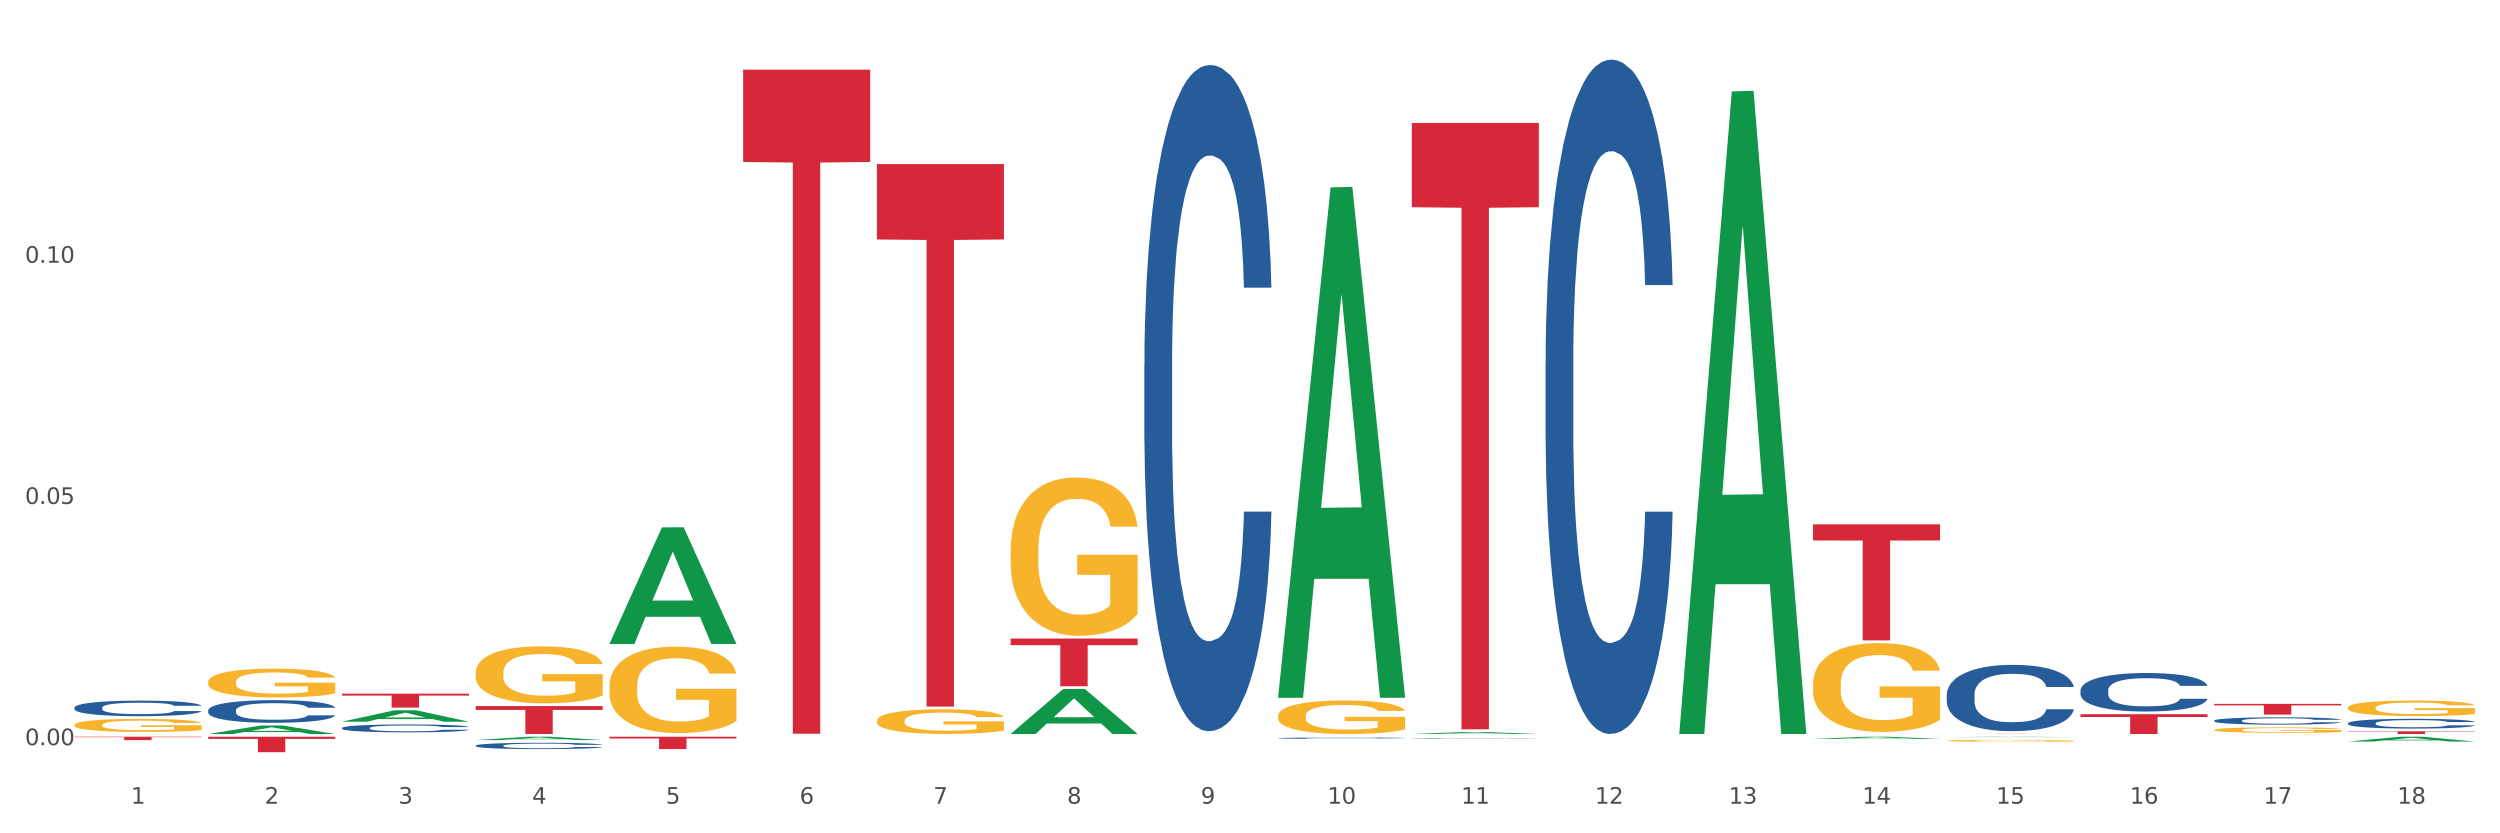 <?xml version="1.0" encoding="utf-8" standalone="no"?>
<!DOCTYPE svg PUBLIC "-//W3C//DTD SVG 1.1//EN"
  "http://www.w3.org/Graphics/SVG/1.1/DTD/svg11.dtd">
<svg xmlns:xlink="http://www.w3.org/1999/xlink" width="1080pt" height="360pt" viewBox="0 0 1080 360" xmlns="http://www.w3.org/2000/svg" version="1.1">
 <rect x="0" y="0" width="1080" height="360" fill="#333333" stroke="none"/>
 <defs>
  <style type="text/css">*{stroke-linejoin: round; stroke-linecap: butt}</style>
 </defs>
 <g id="figure_1">
  <g id="patch_1">
   <path d="M 0 360 
L 1080 360 
L 1080 0 
L 0 0 
z
" style="fill: #ffffff; stroke: #ffffff; stroke-linejoin: miter"/>
  </g>
  <g id="axes_1">
   <g id="matplotlib.axis_1">
    <g id="xtick_1">
     <g id="text_1">
      <!-- 1 -->
      <g style="fill: #4d4d4d" transform="translate(56.563 347.204) scale(0.096 -0.096)">
       <defs>
        <path id="DejaVuSans-31" d="M 794 531 
L 1825 531 
L 1825 4091 
L 703 3866 
L 703 4441 
L 1819 4666 
L 2450 4666 
L 2450 531 
L 3481 531 
L 3481 0 
L 794 0 
L 794 531 
z
" transform="scale(0.016)"/>
       </defs>
       <use xlink:href="#DejaVuSans-31"/>
      </g>
     </g>
    </g>
    <g id="xtick_2">
     <g id="text_2">
      <!-- 2 -->
      <g style="fill: #4d4d4d" transform="translate(114.336 347.204) scale(0.096 -0.096)">
       <defs>
        <path id="DejaVuSans-32" d="M 1228 531 
L 3431 531 
L 3431 0 
L 469 0 
L 469 531 
Q 828 903 1448 1529 
Q 2069 2156 2228 2338 
Q 2531 2678 2651 2914 
Q 2772 3150 2772 3378 
Q 2772 3750 2511 3984 
Q 2250 4219 1831 4219 
Q 1534 4219 1204 4116 
Q 875 4013 500 3803 
L 500 4441 
Q 881 4594 1212 4672 
Q 1544 4750 1819 4750 
Q 2544 4750 2975 4387 
Q 3406 4025 3406 3419 
Q 3406 3131 3298 2873 
Q 3191 2616 2906 2266 
Q 2828 2175 2409 1742 
Q 1991 1309 1228 531 
z
" transform="scale(0.016)"/>
       </defs>
       <use xlink:href="#DejaVuSans-32"/>
      </g>
     </g>
    </g>
    <g id="xtick_3">
     <g id="text_3">
      <!-- 3 -->
      <g style="fill: #4d4d4d" transform="translate(172.109 347.204) scale(0.096 -0.096)">
       <defs>
        <path id="DejaVuSans-33" d="M 2597 2516 
Q 3050 2419 3304 2112 
Q 3559 1806 3559 1356 
Q 3559 666 3084 287 
Q 2609 -91 1734 -91 
Q 1441 -91 1130 -33 
Q 819 25 488 141 
L 488 750 
Q 750 597 1062 519 
Q 1375 441 1716 441 
Q 2309 441 2620 675 
Q 2931 909 2931 1356 
Q 2931 1769 2642 2001 
Q 2353 2234 1838 2234 
L 1294 2234 
L 1294 2753 
L 1863 2753 
Q 2328 2753 2575 2939 
Q 2822 3125 2822 3475 
Q 2822 3834 2567 4026 
Q 2313 4219 1838 4219 
Q 1578 4219 1281 4162 
Q 984 4106 628 3988 
L 628 4550 
Q 988 4650 1302 4700 
Q 1616 4750 1894 4750 
Q 2613 4750 3031 4423 
Q 3450 4097 3450 3541 
Q 3450 3153 3228 2886 
Q 3006 2619 2597 2516 
z
" transform="scale(0.016)"/>
       </defs>
       <use xlink:href="#DejaVuSans-33"/>
      </g>
     </g>
    </g>
    <g id="xtick_4">
     <g id="text_4">
      <!-- 4 -->
      <g style="fill: #4d4d4d" transform="translate(229.882 347.204) scale(0.096 -0.096)">
       <defs>
        <path id="DejaVuSans-34" d="M 2419 4116 
L 825 1625 
L 2419 1625 
L 2419 4116 
z
M 2253 4666 
L 3047 4666 
L 3047 1625 
L 3713 1625 
L 3713 1100 
L 3047 1100 
L 3047 0 
L 2419 0 
L 2419 1100 
L 313 1100 
L 313 1709 
L 2253 4666 
z
" transform="scale(0.016)"/>
       </defs>
       <use xlink:href="#DejaVuSans-34"/>
      </g>
     </g>
    </g>
    <g id="xtick_5">
     <g id="text_5">
      <!-- 5 -->
      <g style="fill: #4d4d4d" transform="translate(287.655 347.204) scale(0.096 -0.096)">
       <defs>
        <path id="DejaVuSans-35" d="M 691 4666 
L 3169 4666 
L 3169 4134 
L 1269 4134 
L 1269 2991 
Q 1406 3038 1543 3061 
Q 1681 3084 1819 3084 
Q 2600 3084 3056 2656 
Q 3513 2228 3513 1497 
Q 3513 744 3044 326 
Q 2575 -91 1722 -91 
Q 1428 -91 1123 -41 
Q 819 9 494 109 
L 494 744 
Q 775 591 1075 516 
Q 1375 441 1709 441 
Q 2250 441 2565 725 
Q 2881 1009 2881 1497 
Q 2881 1984 2565 2268 
Q 2250 2553 1709 2553 
Q 1456 2553 1204 2497 
Q 953 2441 691 2322 
L 691 4666 
z
" transform="scale(0.016)"/>
       </defs>
       <use xlink:href="#DejaVuSans-35"/>
      </g>
     </g>
    </g>
    <g id="xtick_6">
     <g id="text_6">
      <!-- 6 -->
      <g style="fill: #4d4d4d" transform="translate(345.428 347.204) scale(0.096 -0.096)">
       <defs>
        <path id="DejaVuSans-36" d="M 2113 2584 
Q 1688 2584 1439 2293 
Q 1191 2003 1191 1497 
Q 1191 994 1439 701 
Q 1688 409 2113 409 
Q 2538 409 2786 701 
Q 3034 994 3034 1497 
Q 3034 2003 2786 2293 
Q 2538 2584 2113 2584 
z
M 3366 4563 
L 3366 3988 
Q 3128 4100 2886 4159 
Q 2644 4219 2406 4219 
Q 1781 4219 1451 3797 
Q 1122 3375 1075 2522 
Q 1259 2794 1537 2939 
Q 1816 3084 2150 3084 
Q 2853 3084 3261 2657 
Q 3669 2231 3669 1497 
Q 3669 778 3244 343 
Q 2819 -91 2113 -91 
Q 1303 -91 875 529 
Q 447 1150 447 2328 
Q 447 3434 972 4092 
Q 1497 4750 2381 4750 
Q 2619 4750 2861 4703 
Q 3103 4656 3366 4563 
z
" transform="scale(0.016)"/>
       </defs>
       <use xlink:href="#DejaVuSans-36"/>
      </g>
     </g>
    </g>
    <g id="xtick_7">
     <g id="text_7">
      <!-- 7 -->
      <g style="fill: #4d4d4d" transform="translate(403.201 347.204) scale(0.096 -0.096)">
       <defs>
        <path id="DejaVuSans-37" d="M 525 4666 
L 3525 4666 
L 3525 4397 
L 1831 0 
L 1172 0 
L 2766 4134 
L 525 4134 
L 525 4666 
z
" transform="scale(0.016)"/>
       </defs>
       <use xlink:href="#DejaVuSans-37"/>
      </g>
     </g>
    </g>
    <g id="xtick_8">
     <g id="text_8">
      <!-- 8 -->
      <g style="fill: #4d4d4d" transform="translate(460.974 347.204) scale(0.096 -0.096)">
       <defs>
        <path id="DejaVuSans-38" d="M 2034 2216 
Q 1584 2216 1326 1975 
Q 1069 1734 1069 1313 
Q 1069 891 1326 650 
Q 1584 409 2034 409 
Q 2484 409 2743 651 
Q 3003 894 3003 1313 
Q 3003 1734 2745 1975 
Q 2488 2216 2034 2216 
z
M 1403 2484 
Q 997 2584 770 2862 
Q 544 3141 544 3541 
Q 544 4100 942 4425 
Q 1341 4750 2034 4750 
Q 2731 4750 3128 4425 
Q 3525 4100 3525 3541 
Q 3525 3141 3298 2862 
Q 3072 2584 2669 2484 
Q 3125 2378 3379 2068 
Q 3634 1759 3634 1313 
Q 3634 634 3220 271 
Q 2806 -91 2034 -91 
Q 1263 -91 848 271 
Q 434 634 434 1313 
Q 434 1759 690 2068 
Q 947 2378 1403 2484 
z
M 1172 3481 
Q 1172 3119 1398 2916 
Q 1625 2713 2034 2713 
Q 2441 2713 2670 2916 
Q 2900 3119 2900 3481 
Q 2900 3844 2670 4047 
Q 2441 4250 2034 4250 
Q 1625 4250 1398 4047 
Q 1172 3844 1172 3481 
z
" transform="scale(0.016)"/>
       </defs>
       <use xlink:href="#DejaVuSans-38"/>
      </g>
     </g>
    </g>
    <g id="xtick_9">
     <g id="text_9">
      <!-- 9 -->
      <g style="fill: #4d4d4d" transform="translate(518.747 347.204) scale(0.096 -0.096)">
       <defs>
        <path id="DejaVuSans-39" d="M 703 97 
L 703 672 
Q 941 559 1184 500 
Q 1428 441 1663 441 
Q 2288 441 2617 861 
Q 2947 1281 2994 2138 
Q 2813 1869 2534 1725 
Q 2256 1581 1919 1581 
Q 1219 1581 811 2004 
Q 403 2428 403 3163 
Q 403 3881 828 4315 
Q 1253 4750 1959 4750 
Q 2769 4750 3195 4129 
Q 3622 3509 3622 2328 
Q 3622 1225 3098 567 
Q 2575 -91 1691 -91 
Q 1453 -91 1209 -44 
Q 966 3 703 97 
z
M 1959 2075 
Q 2384 2075 2632 2365 
Q 2881 2656 2881 3163 
Q 2881 3666 2632 3958 
Q 2384 4250 1959 4250 
Q 1534 4250 1286 3958 
Q 1038 3666 1038 3163 
Q 1038 2656 1286 2365 
Q 1534 2075 1959 2075 
z
" transform="scale(0.016)"/>
       </defs>
       <use xlink:href="#DejaVuSans-39"/>
      </g>
     </g>
    </g>
    <g id="xtick_10">
     <g id="text_10">
      <!-- 10 -->
      <g style="fill: #4d4d4d" transform="translate(573.466 347.204) scale(0.096 -0.096)">
       <defs>
        <path id="DejaVuSans-30" d="M 2034 4250 
Q 1547 4250 1301 3770 
Q 1056 3291 1056 2328 
Q 1056 1369 1301 889 
Q 1547 409 2034 409 
Q 2525 409 2770 889 
Q 3016 1369 3016 2328 
Q 3016 3291 2770 3770 
Q 2525 4250 2034 4250 
z
M 2034 4750 
Q 2819 4750 3233 4129 
Q 3647 3509 3647 2328 
Q 3647 1150 3233 529 
Q 2819 -91 2034 -91 
Q 1250 -91 836 529 
Q 422 1150 422 2328 
Q 422 3509 836 4129 
Q 1250 4750 2034 4750 
z
" transform="scale(0.016)"/>
       </defs>
       <use xlink:href="#DejaVuSans-31"/>
       <use xlink:href="#DejaVuSans-30" transform="translate(63.623 0)"/>
      </g>
     </g>
    </g>
    <g id="xtick_11">
     <g id="text_11">
      <!-- 11 -->
      <g style="fill: #4d4d4d" transform="translate(631.239 347.204) scale(0.096 -0.096)">
       <use xlink:href="#DejaVuSans-31"/>
       <use xlink:href="#DejaVuSans-31" transform="translate(63.623 0)"/>
      </g>
     </g>
    </g>
    <g id="xtick_12">
     <g id="text_12">
      <!-- 12 -->
      <g style="fill: #4d4d4d" transform="translate(689.012 347.204) scale(0.096 -0.096)">
       <use xlink:href="#DejaVuSans-31"/>
       <use xlink:href="#DejaVuSans-32" transform="translate(63.623 0)"/>
      </g>
     </g>
    </g>
    <g id="xtick_13">
     <g id="text_13">
      <!-- 13 -->
      <g style="fill: #4d4d4d" transform="translate(746.785 347.204) scale(0.096 -0.096)">
       <use xlink:href="#DejaVuSans-31"/>
       <use xlink:href="#DejaVuSans-33" transform="translate(63.623 0)"/>
      </g>
     </g>
    </g>
    <g id="xtick_14">
     <g id="text_14">
      <!-- 14 -->
      <g style="fill: #4d4d4d" transform="translate(804.558 347.204) scale(0.096 -0.096)">
       <use xlink:href="#DejaVuSans-31"/>
       <use xlink:href="#DejaVuSans-34" transform="translate(63.623 0)"/>
      </g>
     </g>
    </g>
    <g id="xtick_15">
     <g id="text_15">
      <!-- 15 -->
      <g style="fill: #4d4d4d" transform="translate(862.331 347.204) scale(0.096 -0.096)">
       <use xlink:href="#DejaVuSans-31"/>
       <use xlink:href="#DejaVuSans-35" transform="translate(63.623 0)"/>
      </g>
     </g>
    </g>
    <g id="xtick_16">
     <g id="text_16">
      <!-- 16 -->
      <g style="fill: #4d4d4d" transform="translate(920.104 347.204) scale(0.096 -0.096)">
       <use xlink:href="#DejaVuSans-31"/>
       <use xlink:href="#DejaVuSans-36" transform="translate(63.623 0)"/>
      </g>
     </g>
    </g>
    <g id="xtick_17">
     <g id="text_17">
      <!-- 17 -->
      <g style="fill: #4d4d4d" transform="translate(977.877 347.204) scale(0.096 -0.096)">
       <use xlink:href="#DejaVuSans-31"/>
       <use xlink:href="#DejaVuSans-37" transform="translate(63.623 0)"/>
      </g>
     </g>
    </g>
    <g id="xtick_18">
     <g id="text_18">
      <!-- 18 -->
      <g style="fill: #4d4d4d" transform="translate(1035.65 347.204) scale(0.096 -0.096)">
       <use xlink:href="#DejaVuSans-31"/>
       <use xlink:href="#DejaVuSans-38" transform="translate(63.623 0)"/>
      </g>
     </g>
    </g>
    <g id="xtick_19"/>
    <g id="xtick_20"/>
    <g id="xtick_21"/>
    <g id="xtick_22"/>
    <g id="xtick_23"/>
    <g id="xtick_24"/>
    <g id="xtick_25"/>
    <g id="xtick_26"/>
    <g id="xtick_27"/>
    <g id="xtick_28"/>
    <g id="xtick_29"/>
    <g id="xtick_30"/>
    <g id="xtick_31"/>
    <g id="xtick_32"/>
    <g id="xtick_33"/>
    <g id="xtick_34"/>
    <g id="xtick_35"/>
   </g>
   <g id="matplotlib.axis_2">
    <g id="ytick_1">
     <g id="text_19">
      <!-- 0.00 -->
      <g style="fill: #4d4d4d" transform="translate(10.8 321.914) scale(0.096 -0.096)">
       <defs>
        <path id="DejaVuSans-2e" d="M 684 794 
L 1344 794 
L 1344 0 
L 684 0 
L 684 794 
z
" transform="scale(0.016)"/>
       </defs>
       <use xlink:href="#DejaVuSans-30"/>
       <use xlink:href="#DejaVuSans-2e" transform="translate(63.623 0)"/>
       <use xlink:href="#DejaVuSans-30" transform="translate(95.41 0)"/>
       <use xlink:href="#DejaVuSans-30" transform="translate(159.033 0)"/>
      </g>
     </g>
    </g>
    <g id="ytick_2">
     <g id="text_20">
      <!-- 0.05 -->
      <g style="fill: #4d4d4d" transform="translate(10.8 217.708) scale(0.096 -0.096)">
       <use xlink:href="#DejaVuSans-30"/>
       <use xlink:href="#DejaVuSans-2e" transform="translate(63.623 0)"/>
       <use xlink:href="#DejaVuSans-30" transform="translate(95.41 0)"/>
       <use xlink:href="#DejaVuSans-35" transform="translate(159.033 0)"/>
      </g>
     </g>
    </g>
    <g id="ytick_3">
     <g id="text_21">
      <!-- 0.10 -->
      <g style="fill: #4d4d4d" transform="translate(10.8 113.503) scale(0.096 -0.096)">
       <use xlink:href="#DejaVuSans-30"/>
       <use xlink:href="#DejaVuSans-2e" transform="translate(63.623 0)"/>
       <use xlink:href="#DejaVuSans-31" transform="translate(95.41 0)"/>
       <use xlink:href="#DejaVuSans-30" transform="translate(159.033 0)"/>
      </g>
     </g>
    </g>
    <g id="ytick_4"/>
    <g id="ytick_5"/>
    <g id="ytick_6"/>
   </g>
   <g id="PolyCollection_1">
    <path d="M 263.267 278.1 
L 263.324 278.053 
L 285.956 227.82 
L 295.349 227.772 
L 318.151 278.195 
L 307.288 278.195 
L 302.365 266.453 
L 278.997 266.453 
L 278.827 266.643 
L 274.074 278.195 
L 263.267 278.195 
L 263.267 278.1 
L 281.939 259.446 
L 299.423 259.399 
L 290.766 238.52 
L 290.653 238.425 
L 290.539 238.567 
L 281.882 259.399 
L 281.939 259.446 
L 263.267 278.1 
z
" clip-path="url(#p2a20fe3c2d)" style="fill: #109648"/>
    <path d="M 436.586 317.06 
L 436.642 317.041 
L 459.275 297.644 
L 468.668 297.625 
L 491.47 317.096 
L 480.606 317.096 
L 475.684 312.562 
L 452.316 312.562 
L 452.146 312.635 
L 447.393 317.096 
L 436.586 317.096 
L 436.586 317.06 
L 455.258 309.856 
L 472.742 309.838 
L 464.085 301.775 
L 463.971 301.739 
L 463.858 301.794 
L 455.201 309.838 
L 455.258 309.856 
L 436.586 317.06 
z
" clip-path="url(#p2a20fe3c2d)" style="fill: #109648"/>
    <path d="M 205.494 290.594 
L 205.559 290.572 
L 205.559 289.762 
L 205.688 289.065 
L 206.336 287.379 
L 207.308 285.985 
L 208.021 285.243 
L 208.734 284.636 
L 209.576 284.029 
L 210.613 283.399 
L 212.492 282.478 
L 213.659 282.005 
L 215.084 281.511 
L 217.676 280.791 
L 219.555 280.387 
L 221.499 280.049 
L 224.674 279.645 
L 226.748 279.465 
L 228.951 279.33 
L 231.608 279.24 
L 233.616 279.217 
L 238.023 279.285 
L 241.781 279.487 
L 243.595 279.645 
L 245.928 279.914 
L 247.159 280.094 
L 249.168 280.454 
L 251.242 280.926 
L 252.667 281.331 
L 254.806 282.095 
L 256.426 282.86 
L 257.916 283.804 
L 258.694 284.456 
L 259.277 285.063 
L 259.795 285.76 
L 260.313 286.862 
L 248.65 286.862 
L 248.196 286.075 
L 247.483 285.333 
L 246.447 284.614 
L 245.539 284.164 
L 243.984 283.602 
L 242.559 283.242 
L 241.068 282.972 
L 239.254 282.747 
L 237.828 282.635 
L 235.82 282.545 
L 231.867 282.567 
L 229.21 282.747 
L 227.396 282.972 
L 226.229 283.175 
L 225.193 283.399 
L 224.026 283.714 
L 222.666 284.186 
L 221.694 284.614 
L 220.722 285.153 
L 219.944 285.693 
L 219.231 286.322 
L 218.648 286.997 
L 218.194 287.694 
L 217.806 288.548 
L 217.482 289.965 
L 217.482 293.045 
L 217.611 293.742 
L 217.935 294.664 
L 218.324 295.361 
L 218.972 296.193 
L 219.555 296.755 
L 220.657 297.564 
L 221.888 298.239 
L 222.86 298.666 
L 223.832 299.026 
L 225.517 299.521 
L 227.396 299.925 
L 229.016 300.173 
L 231.219 300.397 
L 232.709 300.487 
L 234.005 300.532 
L 237.18 300.532 
L 239.448 300.465 
L 241.975 300.307 
L 243.919 300.105 
L 245.539 299.858 
L 247.354 299.453 
L 248.52 299.071 
L 248.52 294.372 
L 234.264 294.349 
L 234.264 291.224 
L 260.378 291.224 
L 260.378 300.397 
L 259.277 300.87 
L 258.046 301.297 
L 256.75 301.679 
L 254.806 302.151 
L 252.473 302.601 
L 250.399 302.916 
L 248.196 303.185 
L 245.604 303.433 
L 242.235 303.658 
L 240.161 303.748 
L 237.569 303.815 
L 234.524 303.838 
L 231.867 303.793 
L 229.275 303.68 
L 226.553 303.478 
L 223.897 303.185 
L 221.888 302.893 
L 219.879 302.533 
L 217.741 302.061 
L 216.056 301.612 
L 214.76 301.207 
L 213.335 300.69 
L 211.779 300.015 
L 210.613 299.408 
L 209.576 298.779 
L 208.475 297.969 
L 207.697 297.272 
L 206.92 296.395 
L 206.466 295.743 
L 205.948 294.731 
L 205.559 293.315 
L 205.494 290.594 
z
" clip-path="url(#p2a20fe3c2d)" style="fill: #f7b32b"/>
    <path d="M 89.948 294.602 
L 90.013 294.591 
L 90.013 294.182 
L 90.142 293.83 
L 90.79 292.978 
L 91.762 292.273 
L 92.475 291.898 
L 93.188 291.592 
L 94.03 291.285 
L 95.067 290.967 
L 96.946 290.501 
L 98.113 290.262 
L 99.538 290.012 
L 102.13 289.649 
L 104.009 289.444 
L 105.953 289.274 
L 109.128 289.07 
L 111.202 288.979 
L 113.405 288.91 
L 116.062 288.865 
L 118.071 288.854 
L 122.477 288.888 
L 126.235 288.99 
L 128.049 289.07 
L 130.382 289.206 
L 131.613 289.297 
L 133.622 289.479 
L 135.696 289.717 
L 137.121 289.922 
L 139.26 290.308 
L 140.88 290.694 
L 142.37 291.171 
L 143.148 291.501 
L 143.731 291.808 
L 144.249 292.16 
L 144.768 292.716 
L 133.104 292.716 
L 132.65 292.319 
L 131.937 291.944 
L 130.901 291.58 
L 129.993 291.353 
L 128.438 291.069 
L 127.013 290.887 
L 125.522 290.751 
L 123.708 290.637 
L 122.282 290.581 
L 120.274 290.535 
L 116.321 290.546 
L 113.664 290.637 
L 111.85 290.751 
L 110.684 290.853 
L 109.647 290.967 
L 108.48 291.126 
L 107.12 291.364 
L 106.148 291.58 
L 105.176 291.853 
L 104.398 292.126 
L 103.685 292.444 
L 103.102 292.785 
L 102.648 293.137 
L 102.26 293.569 
L 101.936 294.284 
L 101.936 295.841 
L 102.065 296.193 
L 102.389 296.659 
L 102.778 297.011 
L 103.426 297.431 
L 104.009 297.715 
L 105.111 298.124 
L 106.342 298.465 
L 107.314 298.681 
L 108.286 298.863 
L 109.971 299.113 
L 111.85 299.317 
L 113.47 299.442 
L 115.673 299.556 
L 117.163 299.601 
L 118.459 299.624 
L 121.634 299.624 
L 123.902 299.59 
L 126.43 299.51 
L 128.373 299.408 
L 129.993 299.283 
L 131.808 299.079 
L 132.974 298.885 
L 132.974 296.511 
L 118.719 296.5 
L 118.719 294.92 
L 144.832 294.92 
L 144.832 299.556 
L 143.731 299.794 
L 142.5 300.01 
L 141.204 300.203 
L 139.26 300.442 
L 136.927 300.669 
L 134.853 300.828 
L 132.65 300.965 
L 130.058 301.09 
L 126.689 301.203 
L 124.615 301.249 
L 122.023 301.283 
L 118.978 301.294 
L 116.321 301.271 
L 113.729 301.215 
L 111.007 301.112 
L 108.351 300.965 
L 106.342 300.817 
L 104.333 300.635 
L 102.195 300.397 
L 100.51 300.169 
L 99.214 299.965 
L 97.789 299.703 
L 96.233 299.363 
L 95.067 299.056 
L 94.03 298.738 
L 92.929 298.329 
L 92.151 297.977 
L 91.374 297.534 
L 90.92 297.204 
L 90.402 296.693 
L 90.013 295.977 
L 89.948 294.602 
z
" clip-path="url(#p2a20fe3c2d)" style="fill: #f7b32b"/>
    <path d="M 436.586 237.886 
L 436.651 237.824 
L 436.651 235.575 
L 436.78 233.638 
L 437.428 228.953 
L 438.4 225.08 
L 439.113 223.019 
L 439.826 221.332 
L 440.668 219.646 
L 441.705 217.896 
L 443.584 215.335 
L 444.75 214.023 
L 446.176 212.649 
L 448.768 210.65 
L 450.647 209.526 
L 452.591 208.589 
L 455.766 207.464 
L 457.84 206.965 
L 460.043 206.59 
L 462.7 206.34 
L 464.708 206.277 
L 469.115 206.465 
L 472.873 207.027 
L 474.687 207.464 
L 477.02 208.214 
L 478.251 208.714 
L 480.26 209.713 
L 482.334 211.025 
L 483.759 212.149 
L 485.898 214.273 
L 487.517 216.397 
L 489.008 219.021 
L 489.785 220.832 
L 490.369 222.519 
L 490.887 224.456 
L 491.405 227.517 
L 479.742 227.517 
L 479.288 225.33 
L 478.575 223.269 
L 477.539 221.27 
L 476.631 220.02 
L 475.076 218.459 
L 473.651 217.459 
L 472.16 216.71 
L 470.346 216.085 
L 468.92 215.773 
L 466.912 215.523 
L 462.959 215.585 
L 460.302 216.085 
L 458.488 216.71 
L 457.321 217.272 
L 456.285 217.896 
L 455.118 218.771 
L 453.757 220.083 
L 452.785 221.27 
L 451.814 222.769 
L 451.036 224.268 
L 450.323 226.017 
L 449.74 227.891 
L 449.286 229.828 
L 448.898 232.202 
L 448.574 236.137 
L 448.574 244.695 
L 448.703 246.632 
L 449.027 249.193 
L 449.416 251.129 
L 450.064 253.441 
L 450.647 255.002 
L 451.749 257.251 
L 452.98 259.125 
L 453.952 260.312 
L 454.924 261.312 
L 456.609 262.686 
L 458.488 263.81 
L 460.108 264.498 
L 462.311 265.122 
L 463.801 265.372 
L 465.097 265.497 
L 468.272 265.497 
L 470.54 265.31 
L 473.067 264.872 
L 475.011 264.31 
L 476.631 263.623 
L 478.446 262.499 
L 479.612 261.437 
L 479.612 248.381 
L 465.356 248.318 
L 465.356 239.635 
L 491.47 239.635 
L 491.47 265.122 
L 490.369 266.434 
L 489.137 267.621 
L 487.841 268.683 
L 485.898 269.995 
L 483.565 271.244 
L 481.491 272.119 
L 479.288 272.868 
L 476.696 273.555 
L 473.327 274.18 
L 471.253 274.43 
L 468.661 274.617 
L 465.616 274.68 
L 462.959 274.555 
L 460.367 274.243 
L 457.645 273.68 
L 454.989 272.868 
L 452.98 272.056 
L 450.971 271.057 
L 448.833 269.745 
L 447.148 268.496 
L 445.852 267.371 
L 444.426 265.934 
L 442.871 264.06 
L 441.705 262.374 
L 440.668 260.625 
L 439.567 258.376 
L 438.789 256.439 
L 438.011 254.003 
L 437.558 252.191 
L 437.039 249.38 
L 436.651 245.445 
L 436.586 237.886 
z
" clip-path="url(#p2a20fe3c2d)" style="fill: #f7b32b"/>
    <path d="M 378.813 311.344 
L 378.878 311.334 
L 378.878 310.984 
L 379.007 310.683 
L 379.655 309.955 
L 380.627 309.352 
L 381.34 309.032 
L 382.053 308.769 
L 382.895 308.507 
L 383.932 308.235 
L 385.811 307.837 
L 386.977 307.632 
L 388.403 307.419 
L 390.995 307.108 
L 392.874 306.933 
L 394.818 306.787 
L 397.993 306.612 
L 400.067 306.535 
L 402.27 306.476 
L 404.927 306.437 
L 406.935 306.428 
L 411.342 306.457 
L 415.1 306.544 
L 416.914 306.612 
L 419.247 306.729 
L 420.478 306.807 
L 422.487 306.962 
L 424.561 307.166 
L 425.986 307.341 
L 428.125 307.671 
L 429.745 308.002 
L 431.235 308.41 
L 432.012 308.691 
L 432.596 308.954 
L 433.114 309.255 
L 433.632 309.731 
L 421.969 309.731 
L 421.515 309.391 
L 420.802 309.07 
L 419.766 308.759 
L 418.858 308.565 
L 417.303 308.322 
L 415.878 308.167 
L 414.387 308.05 
L 412.573 307.953 
L 411.147 307.905 
L 409.139 307.866 
L 405.186 307.875 
L 402.529 307.953 
L 400.715 308.05 
L 399.548 308.138 
L 398.512 308.235 
L 397.345 308.371 
L 395.984 308.575 
L 395.013 308.759 
L 394.041 308.993 
L 393.263 309.226 
L 392.55 309.498 
L 391.967 309.789 
L 391.513 310.091 
L 391.125 310.46 
L 390.801 311.072 
L 390.801 312.403 
L 390.93 312.704 
L 391.254 313.102 
L 391.643 313.404 
L 392.291 313.763 
L 392.874 314.006 
L 393.976 314.356 
L 395.207 314.647 
L 396.179 314.832 
L 397.151 314.987 
L 398.836 315.201 
L 400.715 315.376 
L 402.335 315.483 
L 404.538 315.58 
L 406.028 315.619 
L 407.324 315.638 
L 410.499 315.638 
L 412.767 315.609 
L 415.294 315.541 
L 417.238 315.453 
L 418.858 315.347 
L 420.673 315.172 
L 421.839 315.007 
L 421.839 312.976 
L 407.583 312.966 
L 407.583 311.616 
L 433.697 311.616 
L 433.697 315.58 
L 432.596 315.784 
L 431.364 315.968 
L 430.068 316.134 
L 428.125 316.338 
L 425.792 316.532 
L 423.718 316.668 
L 421.515 316.785 
L 418.923 316.891 
L 415.554 316.989 
L 413.48 317.027 
L 410.888 317.057 
L 407.843 317.066 
L 405.186 317.047 
L 402.594 316.998 
L 399.872 316.911 
L 397.216 316.785 
L 395.207 316.658 
L 393.198 316.503 
L 391.06 316.299 
L 389.375 316.104 
L 388.079 315.93 
L 386.654 315.706 
L 385.098 315.415 
L 383.932 315.152 
L 382.895 314.88 
L 381.794 314.531 
L 381.016 314.229 
L 380.238 313.85 
L 379.785 313.569 
L 379.266 313.131 
L 378.878 312.519 
L 378.813 311.344 
z
" clip-path="url(#p2a20fe3c2d)" style="fill: #f7b32b"/>
    <path d="M 552.132 301.027 
L 552.188 300.82 
L 574.821 80.94 
L 584.214 80.733 
L 607.016 301.442 
L 596.152 301.442 
L 591.23 250.047 
L 567.862 250.047 
L 567.692 250.876 
L 562.939 301.442 
L 552.132 301.442 
L 552.132 301.027 
L 570.804 219.375 
L 588.288 219.168 
L 579.631 127.776 
L 579.517 127.362 
L 579.404 127.983 
L 570.747 219.168 
L 570.804 219.375 
L 552.132 301.027 
z
" clip-path="url(#p2a20fe3c2d)" style="fill: #109648"/>
    <path d="M 263.267 296.611 
L 263.332 296.577 
L 263.332 295.35 
L 263.461 294.293 
L 264.109 291.737 
L 265.081 289.624 
L 265.794 288.499 
L 266.507 287.579 
L 267.349 286.659 
L 268.386 285.704 
L 270.265 284.307 
L 271.432 283.591 
L 272.857 282.841 
L 275.449 281.751 
L 277.328 281.137 
L 279.272 280.626 
L 282.447 280.012 
L 284.521 279.74 
L 286.724 279.535 
L 289.381 279.399 
L 291.389 279.365 
L 295.796 279.467 
L 299.554 279.774 
L 301.368 280.012 
L 303.701 280.421 
L 304.932 280.694 
L 306.941 281.239 
L 309.015 281.955 
L 310.44 282.569 
L 312.579 283.727 
L 314.199 284.886 
L 315.689 286.318 
L 316.466 287.306 
L 317.05 288.226 
L 317.568 289.283 
L 318.086 290.953 
L 306.423 290.953 
L 305.969 289.76 
L 305.256 288.635 
L 304.22 287.545 
L 303.312 286.863 
L 301.757 286.011 
L 300.332 285.466 
L 298.841 285.057 
L 297.027 284.716 
L 295.601 284.545 
L 293.593 284.409 
L 289.64 284.443 
L 286.983 284.716 
L 285.169 285.057 
L 284.002 285.363 
L 282.966 285.704 
L 281.799 286.181 
L 280.439 286.897 
L 279.467 287.545 
L 278.495 288.363 
L 277.717 289.181 
L 277.004 290.135 
L 276.421 291.158 
L 275.967 292.214 
L 275.579 293.509 
L 275.255 295.657 
L 275.255 300.326 
L 275.384 301.383 
L 275.708 302.78 
L 276.097 303.837 
L 276.745 305.098 
L 277.328 305.95 
L 278.43 307.177 
L 279.661 308.199 
L 280.633 308.847 
L 281.605 309.392 
L 283.29 310.142 
L 285.169 310.756 
L 286.789 311.131 
L 288.992 311.471 
L 290.482 311.608 
L 291.778 311.676 
L 294.953 311.676 
L 297.221 311.574 
L 299.748 311.335 
L 301.692 311.028 
L 303.312 310.653 
L 305.127 310.04 
L 306.293 309.46 
L 306.293 302.337 
L 292.037 302.303 
L 292.037 297.565 
L 318.151 297.565 
L 318.151 311.471 
L 317.05 312.187 
L 315.819 312.835 
L 314.523 313.414 
L 312.579 314.13 
L 310.246 314.812 
L 308.172 315.289 
L 305.969 315.698 
L 303.377 316.073 
L 300.008 316.413 
L 297.934 316.55 
L 295.342 316.652 
L 292.297 316.686 
L 289.64 316.618 
L 287.048 316.448 
L 284.326 316.141 
L 281.67 315.698 
L 279.661 315.255 
L 277.652 314.709 
L 275.514 313.994 
L 273.829 313.312 
L 272.533 312.698 
L 271.108 311.914 
L 269.552 310.892 
L 268.386 309.972 
L 267.349 309.017 
L 266.248 307.79 
L 265.47 306.734 
L 264.692 305.405 
L 264.239 304.416 
L 263.721 302.882 
L 263.332 300.735 
L 263.267 296.611 
z
" clip-path="url(#p2a20fe3c2d)" style="fill: #f7b32b"/>
    <path d="M 32.175 313.175 
L 32.24 313.17 
L 32.24 312.984 
L 32.369 312.825 
L 33.017 312.439 
L 33.989 312.12 
L 34.702 311.95 
L 35.415 311.811 
L 36.257 311.672 
L 37.294 311.528 
L 39.173 311.316 
L 40.34 311.208 
L 41.765 311.095 
L 44.357 310.93 
L 46.236 310.838 
L 48.18 310.761 
L 51.355 310.668 
L 53.429 310.627 
L 55.632 310.596 
L 58.289 310.575 
L 60.298 310.57 
L 64.704 310.586 
L 68.462 310.632 
L 70.277 310.668 
L 72.609 310.73 
L 73.84 310.771 
L 75.849 310.853 
L 77.923 310.961 
L 79.348 311.054 
L 81.487 311.229 
L 83.107 311.404 
L 84.597 311.62 
L 85.375 311.769 
L 85.958 311.908 
L 86.476 312.068 
L 86.995 312.32 
L 75.331 312.32 
L 74.877 312.14 
L 74.164 311.97 
L 73.128 311.806 
L 72.22 311.703 
L 70.665 311.574 
L 69.24 311.492 
L 67.749 311.43 
L 65.935 311.378 
L 64.509 311.353 
L 62.501 311.332 
L 58.548 311.337 
L 55.891 311.378 
L 54.077 311.43 
L 52.911 311.476 
L 51.874 311.528 
L 50.707 311.6 
L 49.347 311.708 
L 48.375 311.806 
L 47.403 311.929 
L 46.625 312.053 
L 45.912 312.197 
L 45.329 312.351 
L 44.876 312.511 
L 44.487 312.706 
L 44.163 313.031 
L 44.163 313.736 
L 44.292 313.895 
L 44.616 314.107 
L 45.005 314.266 
L 45.653 314.457 
L 46.236 314.585 
L 47.338 314.771 
L 48.569 314.925 
L 49.541 315.023 
L 50.513 315.105 
L 52.198 315.218 
L 54.077 315.311 
L 55.697 315.368 
L 57.9 315.419 
L 59.39 315.44 
L 60.686 315.45 
L 63.861 315.45 
L 66.129 315.435 
L 68.657 315.399 
L 70.601 315.352 
L 72.22 315.296 
L 74.035 315.203 
L 75.201 315.115 
L 75.201 314.04 
L 60.946 314.034 
L 60.946 313.319 
L 87.059 313.319 
L 87.059 315.419 
L 85.958 315.527 
L 84.727 315.625 
L 83.431 315.713 
L 81.487 315.821 
L 79.154 315.924 
L 77.08 315.996 
L 74.877 316.058 
L 72.285 316.114 
L 68.916 316.166 
L 66.842 316.186 
L 64.25 316.202 
L 61.205 316.207 
L 58.548 316.196 
L 55.956 316.171 
L 53.235 316.124 
L 50.578 316.058 
L 48.569 315.991 
L 46.56 315.908 
L 44.422 315.8 
L 42.737 315.697 
L 41.441 315.605 
L 40.016 315.486 
L 38.46 315.332 
L 37.294 315.193 
L 36.257 315.049 
L 35.156 314.863 
L 34.378 314.704 
L 33.601 314.503 
L 33.147 314.354 
L 32.629 314.122 
L 32.24 313.798 
L 32.175 313.175 
z
" clip-path="url(#p2a20fe3c2d)" style="fill: #f7b32b"/>
    <path d="M 840.997 317.021 
L 895.881 317.021 
L 895.881 317.032 
L 874.291 317.032 
L 874.291 317.096 
L 862.456 317.096 
L 862.456 317.032 
L 840.997 317.032 
L 840.997 317.021 
L 840.997 317.021 
z
" clip-path="url(#p2a20fe3c2d)" style="fill: #d62839"/>
    <path d="M 898.77 308.548 
L 953.654 308.548 
L 953.654 309.736 
L 932.064 309.744 
L 932.064 317.096 
L 920.229 317.096 
L 920.229 309.744 
L 898.77 309.736 
L 898.77 308.556 
L 898.77 308.548 
z
" clip-path="url(#p2a20fe3c2d)" style="fill: #d62839"/>
    <path d="M 32.175 318.266 
L 87.059 318.266 
L 87.059 318.471 
L 65.47 318.473 
L 65.47 319.74 
L 53.635 319.74 
L 53.635 318.473 
L 32.175 318.471 
L 32.175 318.268 
L 32.175 318.266 
z
" clip-path="url(#p2a20fe3c2d)" style="fill: #d62839"/>
    <path d="M 840.997 318.439 
L 841.053 318.438 
L 863.686 318.266 
L 873.079 318.266 
L 895.881 318.439 
L 885.017 318.439 
L 880.095 318.399 
L 856.726 318.399 
L 856.557 318.399 
L 851.804 318.439 
L 840.997 318.439 
L 840.997 318.439 
L 859.669 318.375 
L 877.152 318.375 
L 868.495 318.303 
L 868.382 318.303 
L 868.269 318.303 
L 859.612 318.375 
L 859.669 318.375 
L 840.997 318.439 
z
" clip-path="url(#p2a20fe3c2d)" style="fill: #109648"/>
    <path d="M 783.224 319.177 
L 783.28 319.176 
L 805.913 318.267 
L 815.306 318.266 
L 838.108 319.179 
L 827.244 319.179 
L 822.322 318.966 
L 798.953 318.966 
L 798.784 318.97 
L 794.031 319.179 
L 783.224 319.179 
L 783.224 319.177 
L 801.896 318.84 
L 819.38 318.839 
L 810.722 318.461 
L 810.609 318.459 
L 810.496 318.462 
L 801.839 318.839 
L 801.896 318.84 
L 783.224 319.177 
z
" clip-path="url(#p2a20fe3c2d)" style="fill: #109648"/>
    <path d="M 956.543 304.083 
L 1011.427 304.083 
L 1011.427 304.727 
L 989.837 304.731 
L 989.837 308.717 
L 978.002 308.717 
L 978.002 304.731 
L 956.543 304.727 
L 956.543 304.087 
L 956.543 304.083 
z
" clip-path="url(#p2a20fe3c2d)" style="fill: #d62839"/>
    <path d="M 1014.316 315.912 
L 1069.2 315.912 
L 1069.2 316.077 
L 1047.61 316.078 
L 1047.61 317.096 
L 1035.775 317.096 
L 1035.775 316.078 
L 1014.316 316.077 
L 1014.316 315.914 
L 1014.316 315.912 
z
" clip-path="url(#p2a20fe3c2d)" style="fill: #d62839"/>
    <path d="M 89.948 318.266 
L 144.832 318.266 
L 144.832 319.195 
L 123.243 319.201 
L 123.243 324.95 
L 111.407 324.95 
L 111.407 319.201 
L 89.948 319.195 
L 89.948 318.273 
L 89.948 318.266 
z
" clip-path="url(#p2a20fe3c2d)" style="fill: #d62839"/>
    <path d="M 147.721 299.656 
L 202.605 299.656 
L 202.605 300.492 
L 181.016 300.498 
L 181.016 305.67 
L 169.18 305.67 
L 169.18 300.498 
L 147.721 300.492 
L 147.721 299.662 
L 147.721 299.656 
z
" clip-path="url(#p2a20fe3c2d)" style="fill: #d62839"/>
    <path d="M 205.494 305.008 
L 260.378 305.008 
L 260.378 306.687 
L 238.789 306.699 
L 238.789 317.096 
L 226.953 317.096 
L 226.953 306.699 
L 205.494 306.687 
L 205.494 305.019 
L 205.494 305.008 
z
" clip-path="url(#p2a20fe3c2d)" style="fill: #d62839"/>
    <path d="M 263.267 318.266 
L 318.151 318.266 
L 318.151 319.008 
L 296.562 319.013 
L 296.562 323.602 
L 284.726 323.602 
L 284.726 319.013 
L 263.267 319.008 
L 263.267 318.271 
L 263.267 318.266 
z
" clip-path="url(#p2a20fe3c2d)" style="fill: #d62839"/>
    <path d="M 321.04 30.089 
L 375.924 30.089 
L 375.924 69.957 
L 354.335 70.226 
L 354.335 316.978 
L 342.499 316.978 
L 342.499 70.226 
L 321.04 69.957 
L 321.04 30.358 
L 321.04 30.089 
z
" clip-path="url(#p2a20fe3c2d)" style="fill: #d62839"/>
    <path d="M 378.813 70.878 
L 433.697 70.878 
L 433.697 103.449 
L 412.108 103.669 
L 412.108 305.258 
L 400.272 305.258 
L 400.272 103.669 
L 378.813 103.449 
L 378.813 71.098 
L 378.813 70.878 
z
" clip-path="url(#p2a20fe3c2d)" style="fill: #d62839"/>
    <path d="M 436.586 275.85 
L 491.47 275.85 
L 491.47 278.713 
L 469.881 278.733 
L 469.881 296.455 
L 458.045 296.455 
L 458.045 278.733 
L 436.586 278.713 
L 436.586 275.869 
L 436.586 275.85 
z
" clip-path="url(#p2a20fe3c2d)" style="fill: #d62839"/>
    <path d="M 609.905 53.111 
L 664.789 53.111 
L 664.789 89.513 
L 643.2 89.759 
L 643.2 315.058 
L 631.364 315.058 
L 631.364 89.759 
L 609.905 89.513 
L 609.905 53.357 
L 609.905 53.111 
z
" clip-path="url(#p2a20fe3c2d)" style="fill: #d62839"/>
    <path d="M 783.224 226.505 
L 838.108 226.505 
L 838.108 233.474 
L 816.519 233.521 
L 816.519 276.654 
L 804.683 276.654 
L 804.683 233.521 
L 783.224 233.474 
L 783.224 226.552 
L 783.224 226.505 
z
" clip-path="url(#p2a20fe3c2d)" style="fill: #d62839"/>
    <path d="M 609.905 317.095 
L 609.961 317.094 
L 632.594 316.229 
L 641.987 316.228 
L 664.789 317.096 
L 653.925 317.096 
L 649.003 316.894 
L 625.635 316.894 
L 625.465 316.897 
L 620.712 317.096 
L 609.905 317.096 
L 609.905 317.095 
L 628.577 316.773 
L 646.061 316.773 
L 637.404 316.413 
L 637.29 316.412 
L 637.177 316.414 
L 628.52 316.773 
L 628.577 316.773 
L 609.905 317.095 
z
" clip-path="url(#p2a20fe3c2d)" style="fill: #109648"/>
    <path d="M 725.451 316.554 
L 725.507 316.293 
L 748.14 39.485 
L 757.533 39.224 
L 780.335 317.076 
L 769.471 317.076 
L 764.549 252.374 
L 741.181 252.374 
L 741.011 253.418 
L 736.258 317.076 
L 725.451 317.076 
L 725.451 316.554 
L 744.123 213.762 
L 761.607 213.501 
L 752.95 98.447 
L 752.836 97.925 
L 752.723 98.708 
L 744.066 213.501 
L 744.123 213.762 
L 725.451 316.554 
z
" clip-path="url(#p2a20fe3c2d)" style="fill: #109648"/>
    <path d="M 205.494 319.71 
L 205.551 319.708 
L 228.183 318.268 
L 237.576 318.266 
L 260.378 319.712 
L 249.515 319.712 
L 244.592 319.376 
L 221.224 319.376 
L 221.054 319.381 
L 216.301 319.712 
L 205.494 319.712 
L 205.494 319.71 
L 224.166 319.175 
L 241.65 319.173 
L 232.993 318.575 
L 232.88 318.572 
L 232.766 318.576 
L 224.109 319.173 
L 224.166 319.175 
L 205.494 319.71 
z
" clip-path="url(#p2a20fe3c2d)" style="fill: #109648"/>
    <path d="M 840.997 319.983 
L 841.062 319.982 
L 841.062 319.956 
L 841.191 319.933 
L 841.839 319.877 
L 842.811 319.832 
L 843.524 319.807 
L 844.237 319.787 
L 845.079 319.767 
L 846.116 319.747 
L 847.995 319.716 
L 849.161 319.701 
L 850.587 319.684 
L 853.179 319.661 
L 855.058 319.647 
L 857.002 319.636 
L 860.177 319.623 
L 862.251 319.617 
L 864.454 319.613 
L 867.111 319.61 
L 869.119 319.609 
L 873.526 319.611 
L 877.284 319.618 
L 879.098 319.623 
L 881.431 319.632 
L 882.662 319.638 
L 884.671 319.65 
L 886.744 319.665 
L 888.17 319.678 
L 890.308 319.704 
L 891.928 319.729 
L 893.419 319.76 
L 894.196 319.781 
L 894.779 319.801 
L 895.298 319.824 
L 895.816 319.86 
L 884.153 319.86 
L 883.699 319.835 
L 882.986 319.81 
L 881.949 319.786 
L 881.042 319.772 
L 879.487 319.753 
L 878.061 319.741 
L 876.571 319.732 
L 874.757 319.725 
L 873.331 319.721 
L 871.322 319.718 
L 867.37 319.719 
L 864.713 319.725 
L 862.899 319.732 
L 861.732 319.739 
L 860.695 319.747 
L 859.529 319.757 
L 858.168 319.772 
L 857.196 319.786 
L 856.224 319.804 
L 855.447 319.822 
L 854.734 319.843 
L 854.151 319.865 
L 853.697 319.888 
L 853.308 319.916 
L 852.984 319.963 
L 852.984 320.064 
L 853.114 320.087 
L 853.438 320.117 
L 853.827 320.14 
L 854.475 320.167 
L 855.058 320.186 
L 856.16 320.212 
L 857.391 320.235 
L 858.363 320.249 
L 859.335 320.261 
L 861.019 320.277 
L 862.899 320.29 
L 864.519 320.298 
L 866.722 320.306 
L 868.212 320.309 
L 869.508 320.31 
L 872.683 320.31 
L 874.951 320.308 
L 877.478 320.303 
L 879.422 320.296 
L 881.042 320.288 
L 882.857 320.275 
L 884.023 320.262 
L 884.023 320.107 
L 869.767 320.107 
L 869.767 320.004 
L 895.881 320.004 
L 895.881 320.306 
L 894.779 320.321 
L 893.548 320.335 
L 892.252 320.348 
L 890.308 320.363 
L 887.976 320.378 
L 885.902 320.389 
L 883.699 320.397 
L 881.107 320.406 
L 877.737 320.413 
L 875.664 320.416 
L 873.072 320.418 
L 870.026 320.419 
L 867.37 320.417 
L 864.778 320.414 
L 862.056 320.407 
L 859.4 320.397 
L 857.391 320.388 
L 855.382 320.376 
L 853.244 320.36 
L 851.559 320.346 
L 850.263 320.332 
L 848.837 320.315 
L 847.282 320.293 
L 846.116 320.273 
L 845.079 320.252 
L 843.977 320.226 
L 843.2 320.203 
L 842.422 320.174 
L 841.969 320.153 
L 841.45 320.119 
L 841.062 320.073 
L 840.997 319.983 
z
" clip-path="url(#p2a20fe3c2d)" style="fill: #f7b32b"/>
    <path d="M 956.543 315.307 
L 956.607 315.304 
L 956.607 315.227 
L 956.737 315.161 
L 957.385 315 
L 958.357 314.867 
L 959.07 314.796 
L 959.783 314.738 
L 960.625 314.68 
L 961.662 314.62 
L 963.541 314.532 
L 964.707 314.487 
L 966.133 314.439 
L 968.725 314.371 
L 970.604 314.332 
L 972.548 314.3 
L 975.723 314.261 
L 977.797 314.244 
L 980 314.231 
L 982.656 314.223 
L 984.665 314.221 
L 989.072 314.227 
L 992.83 314.246 
L 994.644 314.261 
L 996.977 314.287 
L 998.208 314.304 
L 1000.217 314.339 
L 1002.29 314.384 
L 1003.716 314.422 
L 1005.854 314.495 
L 1007.474 314.568 
L 1008.965 314.658 
L 1009.742 314.721 
L 1010.325 314.779 
L 1010.844 314.845 
L 1011.362 314.95 
L 999.698 314.95 
L 999.245 314.875 
L 998.532 314.804 
L 997.495 314.736 
L 996.588 314.693 
L 995.033 314.639 
L 993.607 314.605 
L 992.117 314.579 
L 990.303 314.557 
L 988.877 314.547 
L 986.868 314.538 
L 982.916 314.54 
L 980.259 314.557 
L 978.445 314.579 
L 977.278 314.598 
L 976.241 314.62 
L 975.075 314.65 
L 973.714 314.695 
L 972.742 314.736 
L 971.77 314.787 
L 970.993 314.839 
L 970.28 314.899 
L 969.697 314.963 
L 969.243 315.03 
L 968.854 315.111 
L 968.53 315.246 
L 968.53 315.541 
L 968.66 315.607 
L 968.984 315.695 
L 969.373 315.762 
L 970.021 315.841 
L 970.604 315.895 
L 971.706 315.972 
L 972.937 316.036 
L 973.909 316.077 
L 974.881 316.111 
L 976.565 316.159 
L 978.445 316.197 
L 980.065 316.221 
L 982.268 316.242 
L 983.758 316.251 
L 985.054 316.255 
L 988.229 316.255 
L 990.497 316.249 
L 993.024 316.234 
L 994.968 316.214 
L 996.588 316.191 
L 998.403 316.152 
L 999.569 316.116 
L 999.569 315.667 
L 985.313 315.665 
L 985.313 315.367 
L 1011.427 315.367 
L 1011.427 316.242 
L 1010.325 316.287 
L 1009.094 316.328 
L 1007.798 316.365 
L 1005.854 316.41 
L 1003.522 316.453 
L 1001.448 316.483 
L 999.245 316.509 
L 996.653 316.532 
L 993.283 316.554 
L 991.21 316.562 
L 988.618 316.569 
L 985.572 316.571 
L 982.916 316.566 
L 980.324 316.556 
L 977.602 316.536 
L 974.945 316.509 
L 972.937 316.481 
L 970.928 316.446 
L 968.79 316.401 
L 967.105 316.358 
L 965.809 316.32 
L 964.383 316.27 
L 962.828 316.206 
L 961.662 316.148 
L 960.625 316.088 
L 959.523 316.011 
L 958.746 315.944 
L 957.968 315.86 
L 957.515 315.798 
L 956.996 315.701 
L 956.607 315.566 
L 956.543 315.307 
z
" clip-path="url(#p2a20fe3c2d)" style="fill: #f7b32b"/>
    <path d="M 1014.316 305.735 
L 1014.38 305.729 
L 1014.38 305.507 
L 1014.51 305.317 
L 1015.158 304.856 
L 1016.13 304.475 
L 1016.843 304.273 
L 1017.556 304.107 
L 1018.398 303.941 
L 1019.435 303.769 
L 1021.314 303.517 
L 1022.48 303.388 
L 1023.906 303.253 
L 1026.498 303.056 
L 1028.377 302.946 
L 1030.321 302.853 
L 1033.496 302.743 
L 1035.57 302.694 
L 1037.773 302.657 
L 1040.429 302.632 
L 1042.438 302.626 
L 1046.845 302.645 
L 1050.603 302.7 
L 1052.417 302.743 
L 1054.75 302.817 
L 1055.981 302.866 
L 1057.99 302.964 
L 1060.063 303.093 
L 1061.489 303.204 
L 1063.627 303.412 
L 1065.247 303.621 
L 1066.738 303.879 
L 1067.515 304.058 
L 1068.098 304.223 
L 1068.617 304.414 
L 1069.135 304.715 
L 1057.471 304.715 
L 1057.018 304.5 
L 1056.305 304.297 
L 1055.268 304.101 
L 1054.361 303.978 
L 1052.806 303.824 
L 1051.38 303.726 
L 1049.89 303.652 
L 1048.076 303.591 
L 1046.65 303.56 
L 1044.641 303.535 
L 1040.689 303.542 
L 1038.032 303.591 
L 1036.218 303.652 
L 1035.051 303.707 
L 1034.014 303.769 
L 1032.848 303.855 
L 1031.487 303.984 
L 1030.515 304.101 
L 1029.543 304.248 
L 1028.766 304.395 
L 1028.053 304.567 
L 1027.47 304.752 
L 1027.016 304.942 
L 1026.627 305.176 
L 1026.303 305.563 
L 1026.303 306.404 
L 1026.433 306.595 
L 1026.757 306.847 
L 1027.146 307.037 
L 1027.794 307.264 
L 1028.377 307.418 
L 1029.479 307.639 
L 1030.71 307.824 
L 1031.682 307.94 
L 1032.654 308.039 
L 1034.338 308.174 
L 1036.218 308.284 
L 1037.838 308.352 
L 1040.041 308.413 
L 1041.531 308.438 
L 1042.827 308.45 
L 1046.002 308.45 
L 1048.27 308.432 
L 1050.797 308.389 
L 1052.741 308.333 
L 1054.361 308.266 
L 1056.176 308.155 
L 1057.342 308.051 
L 1057.342 306.767 
L 1043.086 306.761 
L 1043.086 305.907 
L 1069.2 305.907 
L 1069.2 308.413 
L 1068.098 308.542 
L 1066.867 308.659 
L 1065.571 308.763 
L 1063.627 308.892 
L 1061.295 309.015 
L 1059.221 309.101 
L 1057.018 309.175 
L 1054.426 309.243 
L 1051.056 309.304 
L 1048.983 309.329 
L 1046.391 309.347 
L 1043.345 309.353 
L 1040.689 309.341 
L 1038.097 309.31 
L 1035.375 309.255 
L 1032.718 309.175 
L 1030.71 309.095 
L 1028.701 308.997 
L 1026.563 308.868 
L 1024.878 308.745 
L 1023.582 308.634 
L 1022.156 308.493 
L 1020.601 308.309 
L 1019.435 308.143 
L 1018.398 307.971 
L 1017.296 307.75 
L 1016.519 307.559 
L 1015.741 307.32 
L 1015.288 307.142 
L 1014.769 306.865 
L 1014.38 306.478 
L 1014.316 305.735 
z
" clip-path="url(#p2a20fe3c2d)" style="fill: #f7b32b"/>
    <path d="M 205.494 322.108 
L 205.559 322.105 
L 205.559 322.036 
L 205.753 321.941 
L 206.467 321.767 
L 207.375 321.635 
L 208.932 321.48 
L 209.776 321.415 
L 210.879 321.343 
L 213.149 321.226 
L 215.744 321.127 
L 217.561 321.072 
L 218.923 321.037 
L 221.972 320.975 
L 223.724 320.947 
L 225.54 320.925 
L 227.097 320.91 
L 229.692 320.892 
L 231.768 320.885 
L 234.169 320.882 
L 236.18 320.885 
L 238.84 320.895 
L 242.732 320.925 
L 244.224 320.942 
L 246.236 320.972 
L 248.312 321.012 
L 249.998 321.052 
L 251.945 321.109 
L 253.956 321.184 
L 255.902 321.278 
L 257.264 321.366 
L 258.367 321.458 
L 259.34 321.57 
L 260.054 321.692 
L 260.378 321.794 
L 248.506 321.794 
L 248.182 321.702 
L 247.533 321.602 
L 246.884 321.535 
L 246.171 321.48 
L 245.068 321.418 
L 244.095 321.378 
L 242.473 321.331 
L 240.981 321.301 
L 239.748 321.283 
L 238.256 321.268 
L 235.077 321.254 
L 232.806 321.254 
L 231.379 321.259 
L 229.627 321.271 
L 228.135 321.288 
L 226.384 321.318 
L 225.021 321.351 
L 223.659 321.393 
L 222.88 321.423 
L 221.713 321.478 
L 220.934 321.522 
L 219.896 321.6 
L 219.312 321.654 
L 218.274 321.796 
L 217.82 321.901 
L 217.626 321.973 
L 217.496 322.053 
L 217.496 322.441 
L 217.885 322.616 
L 218.209 322.69 
L 218.728 322.775 
L 219.702 322.885 
L 221.129 322.992 
L 222.621 323.069 
L 223.854 323.116 
L 225.021 323.151 
L 226.189 323.179 
L 227.616 323.204 
L 228.784 323.218 
L 230.536 323.233 
L 232.612 323.241 
L 234.234 323.241 
L 237.542 323.228 
L 239.034 323.216 
L 240.462 323.199 
L 242.019 323.171 
L 243.251 323.141 
L 243.965 323.119 
L 245.133 323.072 
L 246.041 323.022 
L 246.819 322.964 
L 247.338 322.915 
L 247.922 322.84 
L 248.376 322.755 
L 248.506 322.71 
L 260.378 322.71 
L 260.119 322.8 
L 259.665 322.887 
L 258.756 323.004 
L 258.043 323.072 
L 256.94 323.154 
L 255.772 323.223 
L 254.15 323.301 
L 252.658 323.358 
L 251.101 323.408 
L 249.414 323.453 
L 246.365 323.515 
L 245.262 323.532 
L 242.927 323.562 
L 241.11 323.58 
L 238.45 323.597 
L 235.726 323.607 
L 232.871 323.609 
L 230.341 323.604 
L 227.551 323.59 
L 225.8 323.575 
L 223.854 323.552 
L 221.583 323.517 
L 219.442 323.475 
L 217.431 323.425 
L 215.55 323.368 
L 213.798 323.303 
L 211.527 323.196 
L 209.841 323.091 
L 208.608 322.994 
L 207.765 322.912 
L 206.921 322.808 
L 206.467 322.735 
L 205.753 322.561 
L 205.494 322.399 
L 205.494 322.108 
z
" clip-path="url(#p2a20fe3c2d)" style="fill: #255c99"/>
    <path d="M 147.721 311.774 
L 147.778 311.769 
L 170.41 306.845 
L 179.803 306.84 
L 202.605 311.783 
L 191.742 311.783 
L 186.819 310.632 
L 163.451 310.632 
L 163.281 310.651 
L 158.528 311.783 
L 147.721 311.783 
L 147.721 311.774 
L 166.393 309.945 
L 183.877 309.94 
L 175.22 307.894 
L 175.107 307.884 
L 174.993 307.898 
L 166.336 309.94 
L 166.393 309.945 
L 147.721 311.774 
z
" clip-path="url(#p2a20fe3c2d)" style="fill: #109648"/>
    <path d="M 89.948 317.089 
L 90.005 317.086 
L 112.637 313.418 
L 122.03 313.415 
L 144.832 317.096 
L 133.969 317.096 
L 129.046 316.239 
L 105.678 316.239 
L 105.508 316.253 
L 100.755 317.096 
L 89.948 317.096 
L 89.948 317.089 
L 108.62 315.727 
L 126.104 315.724 
L 117.447 314.199 
L 117.334 314.193 
L 117.22 314.203 
L 108.563 315.724 
L 108.62 315.727 
L 89.948 317.089 
z
" clip-path="url(#p2a20fe3c2d)" style="fill: #109648"/>
    <path d="M 1014.316 320.341 
L 1014.372 320.339 
L 1037.005 318.268 
L 1046.398 318.266 
L 1069.2 320.345 
L 1058.336 320.345 
L 1053.414 319.861 
L 1030.045 319.861 
L 1029.876 319.869 
L 1025.123 320.345 
L 1014.316 320.345 
L 1014.316 320.341 
L 1032.988 319.572 
L 1050.471 319.57 
L 1041.814 318.709 
L 1041.701 318.705 
L 1041.588 318.711 
L 1032.931 319.57 
L 1032.988 319.572 
L 1014.316 320.341 
z
" clip-path="url(#p2a20fe3c2d)" style="fill: #109648"/>
    <path d="M 552.132 309.305 
L 552.197 309.292 
L 552.197 308.816 
L 552.326 308.406 
L 552.974 307.414 
L 553.946 306.593 
L 554.659 306.157 
L 555.372 305.8 
L 556.214 305.443 
L 557.251 305.072 
L 559.13 304.53 
L 560.296 304.252 
L 561.722 303.961 
L 564.314 303.538 
L 566.193 303.3 
L 568.137 303.101 
L 571.312 302.863 
L 573.386 302.757 
L 575.589 302.678 
L 578.246 302.625 
L 580.254 302.612 
L 584.661 302.652 
L 588.419 302.771 
L 590.233 302.863 
L 592.566 303.022 
L 593.797 303.128 
L 595.806 303.339 
L 597.88 303.617 
L 599.305 303.855 
L 601.443 304.305 
L 603.063 304.755 
L 604.554 305.31 
L 605.331 305.694 
L 605.915 306.051 
L 606.433 306.461 
L 606.951 307.109 
L 595.288 307.109 
L 594.834 306.646 
L 594.121 306.21 
L 593.084 305.787 
L 592.177 305.522 
L 590.622 305.191 
L 589.197 304.98 
L 587.706 304.821 
L 585.892 304.689 
L 584.466 304.623 
L 582.458 304.57 
L 578.505 304.583 
L 575.848 304.689 
L 574.034 304.821 
L 572.867 304.94 
L 571.831 305.072 
L 570.664 305.257 
L 569.303 305.535 
L 568.331 305.787 
L 567.359 306.104 
L 566.582 306.421 
L 565.869 306.792 
L 565.286 307.189 
L 564.832 307.599 
L 564.444 308.101 
L 564.12 308.935 
L 564.12 310.747 
L 564.249 311.157 
L 564.573 311.699 
L 564.962 312.109 
L 565.61 312.599 
L 566.193 312.93 
L 567.295 313.406 
L 568.526 313.803 
L 569.498 314.054 
L 570.47 314.266 
L 572.155 314.557 
L 574.034 314.795 
L 575.654 314.94 
L 577.857 315.072 
L 579.347 315.125 
L 580.643 315.152 
L 583.818 315.152 
L 586.086 315.112 
L 588.613 315.02 
L 590.557 314.9 
L 592.177 314.755 
L 593.992 314.517 
L 595.158 314.292 
L 595.158 311.527 
L 580.902 311.514 
L 580.902 309.676 
L 607.016 309.676 
L 607.016 315.072 
L 605.915 315.35 
L 604.683 315.602 
L 603.387 315.826 
L 601.443 316.104 
L 599.111 316.369 
L 597.037 316.554 
L 594.834 316.713 
L 592.242 316.858 
L 588.873 316.99 
L 586.799 317.043 
L 584.207 317.083 
L 581.162 317.096 
L 578.505 317.07 
L 575.913 317.004 
L 573.191 316.885 
L 570.535 316.713 
L 568.526 316.541 
L 566.517 316.329 
L 564.379 316.051 
L 562.694 315.787 
L 561.398 315.549 
L 559.972 315.244 
L 558.417 314.848 
L 557.251 314.49 
L 556.214 314.12 
L 555.113 313.644 
L 554.335 313.234 
L 553.557 312.718 
L 553.104 312.334 
L 552.585 311.739 
L 552.197 310.906 
L 552.132 309.305 
z
" clip-path="url(#p2a20fe3c2d)" style="fill: #f7b32b"/>
    <path d="M 1014.316 312.419 
L 1014.381 312.415 
L 1014.381 312.307 
L 1014.575 312.161 
L 1015.289 311.891 
L 1016.197 311.687 
L 1017.754 311.448 
L 1018.597 311.348 
L 1019.7 311.236 
L 1021.971 311.055 
L 1024.566 310.901 
L 1026.382 310.816 
L 1027.745 310.762 
L 1030.794 310.666 
L 1032.546 310.623 
L 1034.362 310.589 
L 1035.919 310.566 
L 1038.514 310.539 
L 1040.59 310.527 
L 1042.99 310.523 
L 1045.002 310.527 
L 1047.661 310.543 
L 1051.554 310.589 
L 1053.046 310.616 
L 1055.057 310.662 
L 1057.133 310.724 
L 1058.82 310.785 
L 1060.766 310.874 
L 1062.777 310.99 
L 1064.724 311.136 
L 1066.086 311.271 
L 1067.189 311.413 
L 1068.162 311.587 
L 1068.876 311.776 
L 1069.2 311.934 
L 1057.328 311.934 
L 1057.003 311.791 
L 1056.355 311.637 
L 1055.706 311.533 
L 1054.992 311.448 
L 1053.889 311.352 
L 1052.916 311.29 
L 1051.294 311.217 
L 1049.802 311.171 
L 1048.57 311.144 
L 1047.078 311.121 
L 1043.899 311.097 
L 1041.628 311.097 
L 1040.201 311.105 
L 1038.449 311.124 
L 1036.957 311.151 
L 1035.205 311.198 
L 1033.843 311.248 
L 1032.481 311.313 
L 1031.702 311.359 
L 1030.534 311.444 
L 1029.756 311.514 
L 1028.718 311.633 
L 1028.134 311.718 
L 1027.096 311.937 
L 1026.642 312.099 
L 1026.447 312.211 
L 1026.318 312.334 
L 1026.318 312.935 
L 1026.707 313.205 
L 1027.031 313.321 
L 1027.55 313.452 
L 1028.523 313.621 
L 1029.951 313.787 
L 1031.443 313.906 
L 1032.675 313.98 
L 1033.843 314.033 
L 1035.011 314.076 
L 1036.438 314.114 
L 1037.606 314.137 
L 1039.357 314.161 
L 1041.433 314.172 
L 1043.055 314.172 
L 1046.364 314.153 
L 1047.856 314.134 
L 1049.283 314.107 
L 1050.84 314.064 
L 1052.073 314.018 
L 1052.787 313.983 
L 1053.954 313.91 
L 1054.863 313.833 
L 1055.641 313.744 
L 1056.16 313.667 
L 1056.744 313.552 
L 1057.198 313.421 
L 1057.328 313.351 
L 1069.2 313.351 
L 1068.94 313.49 
L 1068.486 313.625 
L 1067.578 313.806 
L 1066.864 313.91 
L 1065.762 314.037 
L 1064.594 314.145 
L 1062.972 314.265 
L 1061.48 314.353 
L 1059.923 314.43 
L 1058.236 314.5 
L 1055.187 314.596 
L 1054.084 314.623 
L 1051.749 314.669 
L 1049.932 314.696 
L 1047.272 314.723 
L 1044.547 314.739 
L 1041.693 314.742 
L 1039.163 314.735 
L 1036.373 314.712 
L 1034.622 314.688 
L 1032.675 314.654 
L 1030.405 314.6 
L 1028.264 314.534 
L 1026.253 314.457 
L 1024.371 314.369 
L 1022.62 314.268 
L 1020.349 314.103 
L 1018.662 313.941 
L 1017.43 313.791 
L 1016.586 313.664 
L 1015.743 313.502 
L 1015.289 313.39 
L 1014.575 313.12 
L 1014.316 312.87 
L 1014.316 312.419 
z
" clip-path="url(#p2a20fe3c2d)" style="fill: #255c99"/>
    <path d="M 956.543 311.308 
L 956.608 311.305 
L 956.608 311.224 
L 956.802 311.115 
L 957.516 310.912 
L 958.424 310.759 
L 959.981 310.58 
L 960.824 310.505 
L 961.927 310.421 
L 964.198 310.285 
L 966.793 310.17 
L 968.609 310.106 
L 969.972 310.066 
L 973.021 309.994 
L 974.773 309.962 
L 976.589 309.936 
L 978.146 309.918 
L 980.741 309.898 
L 982.817 309.89 
L 985.217 309.887 
L 987.229 309.89 
L 989.888 309.901 
L 993.781 309.936 
L 995.273 309.956 
L 997.284 309.991 
L 999.36 310.037 
L 1001.047 310.083 
L 1002.993 310.15 
L 1005.004 310.236 
L 1006.951 310.346 
L 1008.313 310.447 
L 1009.416 310.554 
L 1010.389 310.684 
L 1011.103 310.826 
L 1011.427 310.944 
L 999.555 310.944 
L 999.231 310.837 
L 998.582 310.722 
L 997.933 310.644 
L 997.219 310.58 
L 996.116 310.508 
L 995.143 310.462 
L 993.521 310.407 
L 992.029 310.372 
L 990.797 310.352 
L 989.305 310.334 
L 986.126 310.317 
L 983.855 310.317 
L 982.428 310.323 
L 980.676 310.337 
L 979.184 310.358 
L 977.432 310.392 
L 976.07 310.43 
L 974.708 310.479 
L 973.929 310.514 
L 972.761 310.577 
L 971.983 310.629 
L 970.945 310.719 
L 970.361 310.782 
L 969.323 310.947 
L 968.869 311.068 
L 968.674 311.152 
L 968.545 311.245 
L 968.545 311.695 
L 968.934 311.898 
L 969.258 311.984 
L 969.777 312.083 
L 970.75 312.21 
L 972.178 312.334 
L 973.67 312.423 
L 974.902 312.478 
L 976.07 312.519 
L 977.238 312.551 
L 978.665 312.58 
L 979.833 312.597 
L 981.584 312.614 
L 983.66 312.623 
L 985.282 312.623 
L 988.591 312.608 
L 990.083 312.594 
L 991.51 312.574 
L 993.067 312.542 
L 994.3 312.507 
L 995.014 312.481 
L 996.181 312.426 
L 997.09 312.369 
L 997.868 312.302 
L 998.387 312.244 
L 998.971 312.158 
L 999.425 312.059 
L 999.555 312.007 
L 1011.427 312.007 
L 1011.168 312.111 
L 1010.713 312.213 
L 1009.805 312.348 
L 1009.092 312.426 
L 1007.989 312.522 
L 1006.821 312.603 
L 1005.199 312.692 
L 1003.707 312.759 
L 1002.15 312.816 
L 1000.463 312.868 
L 997.414 312.941 
L 996.311 312.961 
L 993.976 312.996 
L 992.159 313.016 
L 989.499 313.036 
L 986.774 313.048 
L 983.92 313.05 
L 981.39 313.045 
L 978.6 313.027 
L 976.849 313.01 
L 974.902 312.984 
L 972.632 312.944 
L 970.491 312.894 
L 968.48 312.837 
L 966.598 312.77 
L 964.847 312.695 
L 962.576 312.571 
L 960.889 312.45 
L 959.657 312.337 
L 958.813 312.241 
L 957.97 312.12 
L 957.516 312.036 
L 956.802 311.834 
L 956.543 311.646 
L 956.543 311.308 
z
" clip-path="url(#p2a20fe3c2d)" style="fill: #255c99"/>
    <path d="M 898.77 298.215 
L 898.835 298.199 
L 898.835 297.774 
L 899.029 297.196 
L 899.743 296.133 
L 900.651 295.327 
L 902.208 294.385 
L 903.051 293.99 
L 904.154 293.549 
L 906.425 292.835 
L 909.02 292.227 
L 910.836 291.893 
L 912.199 291.68 
L 915.248 291.3 
L 917 291.133 
L 918.816 290.996 
L 920.373 290.905 
L 922.968 290.799 
L 925.044 290.753 
L 927.444 290.738 
L 929.456 290.753 
L 932.116 290.814 
L 936.008 290.996 
L 937.5 291.103 
L 939.511 291.285 
L 941.587 291.528 
L 943.274 291.771 
L 945.22 292.121 
L 947.231 292.577 
L 949.178 293.154 
L 950.54 293.686 
L 951.643 294.248 
L 952.616 294.932 
L 953.33 295.677 
L 953.654 296.3 
L 941.782 296.3 
L 941.458 295.738 
L 940.809 295.13 
L 940.16 294.72 
L 939.446 294.385 
L 938.344 294.005 
L 937.37 293.762 
L 935.749 293.473 
L 934.256 293.291 
L 933.024 293.185 
L 931.532 293.094 
L 928.353 293.002 
L 926.082 293.002 
L 924.655 293.033 
L 922.903 293.109 
L 921.411 293.215 
L 919.659 293.397 
L 918.297 293.595 
L 916.935 293.853 
L 916.156 294.036 
L 914.988 294.37 
L 914.21 294.644 
L 913.172 295.115 
L 912.588 295.449 
L 911.55 296.315 
L 911.096 296.953 
L 910.901 297.394 
L 910.772 297.88 
L 910.772 300.251 
L 911.161 301.315 
L 911.485 301.77 
L 912.004 302.287 
L 912.977 302.956 
L 914.405 303.609 
L 915.897 304.08 
L 917.129 304.369 
L 918.297 304.582 
L 919.465 304.749 
L 920.892 304.901 
L 922.06 304.992 
L 923.811 305.083 
L 925.887 305.129 
L 927.509 305.129 
L 930.818 305.053 
L 932.31 304.977 
L 933.737 304.87 
L 935.294 304.703 
L 936.527 304.521 
L 937.241 304.384 
L 938.408 304.095 
L 939.317 303.792 
L 940.095 303.442 
L 940.614 303.138 
L 941.198 302.682 
L 941.652 302.166 
L 941.782 301.892 
L 953.654 301.892 
L 953.395 302.439 
L 952.94 302.971 
L 952.032 303.685 
L 951.319 304.095 
L 950.216 304.597 
L 949.048 305.022 
L 947.426 305.494 
L 945.934 305.843 
L 944.377 306.147 
L 942.69 306.42 
L 939.641 306.8 
L 938.538 306.907 
L 936.203 307.089 
L 934.386 307.195 
L 931.726 307.302 
L 929.002 307.363 
L 926.147 307.378 
L 923.617 307.347 
L 920.827 307.256 
L 919.076 307.165 
L 917.129 307.028 
L 914.859 306.816 
L 912.718 306.557 
L 910.707 306.253 
L 908.825 305.904 
L 907.074 305.509 
L 904.803 304.855 
L 903.116 304.217 
L 901.884 303.624 
L 901.04 303.123 
L 900.197 302.485 
L 899.743 302.044 
L 899.029 300.98 
L 898.77 299.993 
L 898.77 298.215 
z
" clip-path="url(#p2a20fe3c2d)" style="fill: #255c99"/>
    <path d="M 840.997 300.081 
L 841.062 300.055 
L 841.062 299.322 
L 841.256 298.329 
L 841.97 296.498 
L 842.878 295.112 
L 844.435 293.49 
L 845.278 292.81 
L 846.381 292.052 
L 848.652 290.823 
L 851.247 289.777 
L 853.063 289.201 
L 854.426 288.835 
L 857.475 288.181 
L 859.227 287.894 
L 861.043 287.658 
L 862.6 287.501 
L 865.195 287.318 
L 867.271 287.24 
L 869.672 287.214 
L 871.683 287.24 
L 874.343 287.344 
L 878.235 287.658 
L 879.727 287.841 
L 881.738 288.155 
L 883.814 288.573 
L 885.501 288.992 
L 887.447 289.593 
L 889.458 290.378 
L 891.405 291.372 
L 892.767 292.287 
L 893.87 293.255 
L 894.843 294.432 
L 895.557 295.713 
L 895.881 296.786 
L 884.009 296.786 
L 883.685 295.818 
L 883.036 294.772 
L 882.387 294.066 
L 881.673 293.49 
L 880.571 292.836 
L 879.597 292.418 
L 877.976 291.921 
L 876.483 291.607 
L 875.251 291.424 
L 873.759 291.267 
L 870.58 291.11 
L 868.309 291.11 
L 866.882 291.163 
L 865.13 291.293 
L 863.638 291.476 
L 861.887 291.79 
L 860.524 292.13 
L 859.162 292.575 
L 858.383 292.889 
L 857.216 293.464 
L 856.437 293.935 
L 855.399 294.746 
L 854.815 295.321 
L 853.777 296.812 
L 853.323 297.91 
L 853.128 298.669 
L 852.999 299.505 
L 852.999 303.585 
L 853.388 305.416 
L 853.712 306.201 
L 854.231 307.09 
L 855.204 308.241 
L 856.632 309.365 
L 858.124 310.176 
L 859.356 310.673 
L 860.524 311.039 
L 861.692 311.327 
L 863.119 311.588 
L 864.287 311.745 
L 866.039 311.902 
L 868.115 311.98 
L 869.736 311.98 
L 873.045 311.85 
L 874.537 311.719 
L 875.964 311.536 
L 877.521 311.248 
L 878.754 310.934 
L 879.468 310.699 
L 880.635 310.202 
L 881.544 309.679 
L 882.322 309.077 
L 882.841 308.554 
L 883.425 307.77 
L 883.879 306.881 
L 884.009 306.41 
L 895.881 306.41 
L 895.622 307.351 
L 895.167 308.267 
L 894.259 309.496 
L 893.546 310.202 
L 892.443 311.065 
L 891.275 311.797 
L 889.653 312.608 
L 888.161 313.21 
L 886.604 313.733 
L 884.917 314.203 
L 881.868 314.857 
L 880.765 315.04 
L 878.43 315.354 
L 876.613 315.537 
L 873.953 315.72 
L 871.229 315.825 
L 868.374 315.851 
L 865.844 315.799 
L 863.054 315.642 
L 861.303 315.485 
L 859.356 315.25 
L 857.086 314.883 
L 854.945 314.439 
L 852.934 313.916 
L 851.052 313.314 
L 849.301 312.634 
L 847.03 311.51 
L 845.343 310.411 
L 844.111 309.391 
L 843.267 308.528 
L 842.424 307.43 
L 841.97 306.671 
L 841.256 304.841 
L 840.997 303.141 
L 840.997 300.081 
z
" clip-path="url(#p2a20fe3c2d)" style="fill: #255c99"/>
    <path d="M 667.678 156.658 
L 667.743 156.392 
L 667.743 148.943 
L 667.937 138.833 
L 668.651 120.209 
L 669.559 106.108 
L 671.116 89.613 
L 671.96 82.695 
L 673.062 74.98 
L 675.333 62.475 
L 677.928 51.833 
L 679.745 45.98 
L 681.107 42.255 
L 684.156 35.604 
L 685.908 32.677 
L 687.724 30.282 
L 689.281 28.686 
L 691.876 26.824 
L 693.952 26.026 
L 696.353 25.759 
L 698.364 26.026 
L 701.024 27.09 
L 704.916 30.282 
L 706.408 32.145 
L 708.419 35.337 
L 710.495 39.594 
L 712.182 43.851 
L 714.128 49.97 
L 716.139 57.952 
L 718.086 68.062 
L 719.448 77.374 
L 720.551 87.218 
L 721.524 99.19 
L 722.238 112.227 
L 722.562 123.135 
L 710.69 123.135 
L 710.366 113.291 
L 709.717 102.649 
L 709.068 95.466 
L 708.354 89.613 
L 707.252 82.961 
L 706.278 78.704 
L 704.657 73.649 
L 703.164 70.457 
L 701.932 68.594 
L 700.44 66.998 
L 697.261 65.402 
L 694.99 65.402 
L 693.563 65.934 
L 691.811 67.264 
L 690.319 69.126 
L 688.568 72.319 
L 687.205 75.778 
L 685.843 80.301 
L 685.064 83.493 
L 683.897 89.346 
L 683.118 94.135 
L 682.08 102.383 
L 681.496 108.236 
L 680.458 123.401 
L 680.004 134.576 
L 679.809 142.291 
L 679.68 150.805 
L 679.68 192.31 
L 680.069 210.933 
L 680.393 218.915 
L 680.912 227.961 
L 681.885 239.667 
L 683.313 251.108 
L 684.805 259.355 
L 686.037 264.41 
L 687.205 268.135 
L 688.373 271.062 
L 689.8 273.722 
L 690.968 275.318 
L 692.72 276.915 
L 694.796 277.713 
L 696.417 277.713 
L 699.726 276.383 
L 701.218 275.052 
L 702.645 273.19 
L 704.202 270.263 
L 705.435 267.071 
L 706.149 264.676 
L 707.316 259.621 
L 708.225 254.3 
L 709.003 248.181 
L 709.522 242.86 
L 710.106 234.878 
L 710.56 225.832 
L 710.69 221.043 
L 722.562 221.043 
L 722.303 230.621 
L 721.848 239.933 
L 720.94 252.438 
L 720.227 259.621 
L 719.124 268.401 
L 717.956 275.851 
L 716.334 284.098 
L 714.842 290.217 
L 713.285 295.539 
L 711.598 300.328 
L 708.549 306.979 
L 707.446 308.841 
L 705.111 312.034 
L 703.294 313.896 
L 700.634 315.759 
L 697.91 316.823 
L 695.055 317.089 
L 692.525 316.557 
L 689.735 314.961 
L 687.984 313.364 
L 686.037 310.97 
L 683.767 307.245 
L 681.626 302.722 
L 679.615 297.401 
L 677.733 291.282 
L 675.982 284.364 
L 673.711 272.924 
L 672.024 261.75 
L 670.792 251.374 
L 669.948 242.594 
L 669.105 231.419 
L 668.651 223.704 
L 667.937 205.08 
L 667.678 187.787 
L 667.678 156.658 
z
" clip-path="url(#p2a20fe3c2d)" style="fill: #255c99"/>
    <path d="M 609.905 319.021 
L 609.97 319.021 
L 609.97 319.015 
L 610.164 319.007 
L 610.878 318.991 
L 611.786 318.98 
L 613.343 318.966 
L 614.187 318.96 
L 615.289 318.954 
L 617.56 318.943 
L 620.155 318.935 
L 621.972 318.93 
L 623.334 318.927 
L 626.383 318.921 
L 628.135 318.919 
L 629.951 318.917 
L 631.508 318.916 
L 634.103 318.914 
L 636.179 318.913 
L 638.58 318.913 
L 640.591 318.913 
L 643.251 318.914 
L 647.143 318.917 
L 648.635 318.918 
L 650.646 318.921 
L 652.722 318.925 
L 654.409 318.928 
L 656.355 318.933 
L 658.367 318.94 
L 660.313 318.948 
L 661.675 318.956 
L 662.778 318.964 
L 663.751 318.974 
L 664.465 318.985 
L 664.789 318.994 
L 652.917 318.994 
L 652.593 318.985 
L 651.944 318.977 
L 651.295 318.971 
L 650.581 318.966 
L 649.479 318.96 
L 648.505 318.957 
L 646.884 318.953 
L 645.391 318.95 
L 644.159 318.949 
L 642.667 318.947 
L 639.488 318.946 
L 637.217 318.946 
L 635.79 318.946 
L 634.038 318.947 
L 632.546 318.949 
L 630.795 318.952 
L 629.432 318.954 
L 628.07 318.958 
L 627.291 318.961 
L 626.124 318.966 
L 625.345 318.97 
L 624.307 318.976 
L 623.723 318.981 
L 622.685 318.994 
L 622.231 319.003 
L 622.036 319.009 
L 621.907 319.016 
L 621.907 319.051 
L 622.296 319.066 
L 622.62 319.073 
L 623.139 319.08 
L 624.112 319.09 
L 625.54 319.099 
L 627.032 319.106 
L 628.264 319.11 
L 629.432 319.113 
L 630.6 319.116 
L 632.027 319.118 
L 633.195 319.119 
L 634.947 319.121 
L 637.023 319.121 
L 638.644 319.121 
L 641.953 319.12 
L 643.445 319.119 
L 644.872 319.118 
L 646.429 319.115 
L 647.662 319.113 
L 648.376 319.111 
L 649.543 319.106 
L 650.452 319.102 
L 651.23 319.097 
L 651.749 319.093 
L 652.333 319.086 
L 652.787 319.078 
L 652.917 319.074 
L 664.789 319.074 
L 664.53 319.082 
L 664.076 319.09 
L 663.167 319.1 
L 662.454 319.106 
L 661.351 319.114 
L 660.183 319.12 
L 658.561 319.127 
L 657.069 319.132 
L 655.512 319.136 
L 653.825 319.14 
L 650.776 319.145 
L 649.673 319.147 
L 647.338 319.15 
L 645.521 319.151 
L 642.861 319.153 
L 640.137 319.154 
L 637.282 319.154 
L 634.752 319.153 
L 631.962 319.152 
L 630.211 319.151 
L 628.264 319.149 
L 625.994 319.146 
L 623.853 319.142 
L 621.842 319.138 
L 619.96 319.133 
L 618.209 319.127 
L 615.938 319.117 
L 614.251 319.108 
L 613.019 319.1 
L 612.175 319.092 
L 611.332 319.083 
L 610.878 319.077 
L 610.164 319.061 
L 609.905 319.047 
L 609.905 319.021 
z
" clip-path="url(#p2a20fe3c2d)" style="fill: #255c99"/>
    <path d="M 552.132 318.876 
L 552.197 318.875 
L 552.197 318.861 
L 552.391 318.841 
L 553.105 318.805 
L 554.013 318.778 
L 555.57 318.746 
L 556.414 318.732 
L 557.516 318.717 
L 559.787 318.693 
L 562.382 318.672 
L 564.199 318.661 
L 565.561 318.654 
L 568.61 318.641 
L 570.362 318.635 
L 572.178 318.63 
L 573.735 318.627 
L 576.33 318.624 
L 578.406 318.622 
L 580.807 318.622 
L 582.818 318.622 
L 585.478 318.624 
L 589.37 318.63 
L 590.862 318.634 
L 592.873 318.64 
L 594.949 318.648 
L 596.636 318.657 
L 598.582 318.669 
L 600.594 318.684 
L 602.54 318.704 
L 603.902 318.722 
L 605.005 318.741 
L 605.978 318.764 
L 606.692 318.79 
L 607.016 318.811 
L 595.144 318.811 
L 594.82 318.792 
L 594.171 318.771 
L 593.522 318.757 
L 592.809 318.746 
L 591.706 318.733 
L 590.733 318.724 
L 589.111 318.715 
L 587.619 318.708 
L 586.386 318.705 
L 584.894 318.702 
L 581.715 318.699 
L 579.444 318.699 
L 578.017 318.7 
L 576.265 318.702 
L 574.773 318.706 
L 573.022 318.712 
L 571.659 318.719 
L 570.297 318.728 
L 569.518 318.734 
L 568.351 318.745 
L 567.572 318.754 
L 566.534 318.77 
L 565.95 318.782 
L 564.912 318.811 
L 564.458 318.833 
L 564.263 318.848 
L 564.134 318.865 
L 564.134 318.945 
L 564.523 318.981 
L 564.847 318.997 
L 565.366 319.014 
L 566.339 319.037 
L 567.767 319.059 
L 569.259 319.076 
L 570.491 319.085 
L 571.659 319.093 
L 572.827 319.098 
L 574.254 319.103 
L 575.422 319.107 
L 577.174 319.11 
L 579.25 319.111 
L 580.871 319.111 
L 584.18 319.109 
L 585.672 319.106 
L 587.1 319.102 
L 588.657 319.097 
L 589.889 319.09 
L 590.603 319.086 
L 591.771 319.076 
L 592.679 319.066 
L 593.457 319.054 
L 593.976 319.043 
L 594.56 319.028 
L 595.014 319.01 
L 595.144 319.001 
L 607.016 319.001 
L 606.757 319.02 
L 606.303 319.038 
L 605.394 319.062 
L 604.681 319.076 
L 603.578 319.093 
L 602.41 319.108 
L 600.788 319.124 
L 599.296 319.135 
L 597.739 319.146 
L 596.052 319.155 
L 593.003 319.168 
L 591.9 319.172 
L 589.565 319.178 
L 587.748 319.181 
L 585.088 319.185 
L 582.364 319.187 
L 579.509 319.188 
L 576.979 319.187 
L 574.189 319.184 
L 572.438 319.18 
L 570.491 319.176 
L 568.221 319.169 
L 566.08 319.16 
L 564.069 319.149 
L 562.187 319.138 
L 560.436 319.124 
L 558.165 319.102 
L 556.478 319.08 
L 555.246 319.06 
L 554.402 319.043 
L 553.559 319.021 
L 553.105 319.006 
L 552.391 318.97 
L 552.132 318.936 
L 552.132 318.876 
z
" clip-path="url(#p2a20fe3c2d)" style="fill: #255c99"/>
    <path d="M 494.359 157.399 
L 494.424 157.136 
L 494.424 149.777 
L 494.618 139.79 
L 495.332 121.393 
L 496.24 107.463 
L 497.797 91.168 
L 498.641 84.335 
L 499.743 76.713 
L 502.014 64.361 
L 504.609 53.848 
L 506.426 48.066 
L 507.788 44.386 
L 510.837 37.816 
L 512.589 34.925 
L 514.405 32.559 
L 515.962 30.982 
L 518.557 29.143 
L 520.633 28.354 
L 523.034 28.091 
L 525.045 28.354 
L 527.705 29.405 
L 531.597 32.559 
L 533.089 34.399 
L 535.1 37.553 
L 537.176 41.758 
L 538.863 45.963 
L 540.809 52.008 
L 542.821 59.893 
L 544.767 69.88 
L 546.129 79.078 
L 547.232 88.803 
L 548.205 100.63 
L 548.919 113.508 
L 549.243 124.284 
L 537.371 124.284 
L 537.047 114.559 
L 536.398 104.046 
L 535.749 96.95 
L 535.036 91.168 
L 533.933 84.598 
L 532.96 80.393 
L 531.338 75.399 
L 529.846 72.245 
L 528.613 70.405 
L 527.121 68.829 
L 523.942 67.252 
L 521.671 67.252 
L 520.244 67.777 
L 518.492 69.091 
L 517 70.931 
L 515.249 74.085 
L 513.886 77.502 
L 512.524 81.97 
L 511.745 85.123 
L 510.578 90.905 
L 509.799 95.636 
L 508.761 103.784 
L 508.177 109.566 
L 507.139 124.546 
L 506.685 135.585 
L 506.49 143.207 
L 506.361 151.617 
L 506.361 192.617 
L 506.75 211.014 
L 507.074 218.899 
L 507.593 227.835 
L 508.566 239.399 
L 509.994 250.7 
L 511.486 258.848 
L 512.718 263.841 
L 513.886 267.521 
L 515.054 270.412 
L 516.481 273.04 
L 517.649 274.617 
L 519.401 276.194 
L 521.477 276.982 
L 523.099 276.982 
L 526.407 275.668 
L 527.899 274.354 
L 529.327 272.514 
L 530.884 269.623 
L 532.116 266.469 
L 532.83 264.104 
L 533.998 259.11 
L 534.906 253.854 
L 535.684 247.809 
L 536.203 242.553 
L 536.787 234.668 
L 537.241 225.732 
L 537.371 221.001 
L 549.243 221.001 
L 548.984 230.463 
L 548.53 239.662 
L 547.621 252.014 
L 546.908 259.11 
L 545.805 267.783 
L 544.637 275.142 
L 543.015 283.29 
L 541.523 289.335 
L 539.966 294.591 
L 538.279 299.322 
L 535.23 305.892 
L 534.127 307.732 
L 531.792 310.886 
L 529.975 312.726 
L 527.315 314.565 
L 524.591 315.617 
L 521.736 315.88 
L 519.206 315.354 
L 516.416 313.777 
L 514.665 312.2 
L 512.718 309.835 
L 510.448 306.155 
L 508.307 301.687 
L 506.296 296.431 
L 504.414 290.386 
L 502.663 283.553 
L 500.392 272.251 
L 498.705 261.213 
L 497.473 250.963 
L 496.629 242.29 
L 495.786 231.251 
L 495.332 223.63 
L 494.618 205.232 
L 494.359 188.149 
L 494.359 157.399 
z
" clip-path="url(#p2a20fe3c2d)" style="fill: #255c99"/>
    <path d="M 32.175 305.693 
L 32.24 305.687 
L 32.24 305.515 
L 32.434 305.281 
L 33.148 304.851 
L 34.056 304.525 
L 35.613 304.144 
L 36.457 303.984 
L 37.56 303.806 
L 39.83 303.517 
L 42.425 303.271 
L 44.242 303.136 
L 45.604 303.05 
L 48.653 302.896 
L 50.405 302.828 
L 52.221 302.773 
L 53.778 302.736 
L 56.373 302.693 
L 58.449 302.675 
L 60.85 302.668 
L 62.861 302.675 
L 65.521 302.699 
L 69.413 302.773 
L 70.905 302.816 
L 72.917 302.89 
L 74.993 302.988 
L 76.679 303.086 
L 78.626 303.228 
L 80.637 303.412 
L 82.583 303.646 
L 83.945 303.861 
L 85.048 304.089 
L 86.021 304.365 
L 86.735 304.666 
L 87.059 304.918 
L 75.187 304.918 
L 74.863 304.691 
L 74.214 304.445 
L 73.565 304.279 
L 72.852 304.144 
L 71.749 303.99 
L 70.776 303.892 
L 69.154 303.775 
L 67.662 303.701 
L 66.429 303.658 
L 64.937 303.621 
L 61.758 303.584 
L 59.487 303.584 
L 58.06 303.597 
L 56.309 303.627 
L 54.816 303.67 
L 53.065 303.744 
L 51.702 303.824 
L 50.34 303.929 
L 49.562 304.002 
L 48.394 304.138 
L 47.615 304.248 
L 46.577 304.439 
L 45.993 304.574 
L 44.955 304.925 
L 44.501 305.183 
L 44.307 305.361 
L 44.177 305.558 
L 44.177 306.517 
L 44.566 306.947 
L 44.891 307.132 
L 45.41 307.341 
L 46.383 307.611 
L 47.81 307.875 
L 49.302 308.066 
L 50.535 308.183 
L 51.702 308.269 
L 52.87 308.337 
L 54.297 308.398 
L 55.465 308.435 
L 57.217 308.472 
L 59.293 308.49 
L 60.915 308.49 
L 64.223 308.459 
L 65.715 308.429 
L 67.143 308.386 
L 68.7 308.318 
L 69.932 308.244 
L 70.646 308.189 
L 71.814 308.072 
L 72.722 307.949 
L 73.5 307.808 
L 74.019 307.685 
L 74.603 307.5 
L 75.057 307.291 
L 75.187 307.181 
L 87.059 307.181 
L 86.8 307.402 
L 86.346 307.617 
L 85.437 307.906 
L 84.724 308.072 
L 83.621 308.275 
L 82.453 308.447 
L 80.831 308.638 
L 79.339 308.779 
L 77.782 308.902 
L 76.095 309.013 
L 73.046 309.166 
L 71.943 309.209 
L 69.608 309.283 
L 67.791 309.326 
L 65.132 309.369 
L 62.407 309.394 
L 59.552 309.4 
L 57.022 309.388 
L 54.233 309.351 
L 52.481 309.314 
L 50.535 309.259 
L 48.264 309.173 
L 46.123 309.068 
L 44.112 308.945 
L 42.231 308.804 
L 40.479 308.644 
L 38.208 308.38 
L 36.522 308.121 
L 35.289 307.882 
L 34.446 307.679 
L 33.602 307.421 
L 33.148 307.242 
L 32.434 306.812 
L 32.175 306.412 
L 32.175 305.693 
z
" clip-path="url(#p2a20fe3c2d)" style="fill: #255c99"/>
    <path d="M 89.948 306.859 
L 90.013 306.85 
L 90.013 306.6 
L 90.207 306.26 
L 90.921 305.635 
L 91.829 305.162 
L 93.386 304.608 
L 94.23 304.376 
L 95.333 304.117 
L 97.603 303.697 
L 100.198 303.339 
L 102.015 303.143 
L 103.377 303.018 
L 106.426 302.795 
L 108.178 302.696 
L 109.994 302.616 
L 111.551 302.562 
L 114.146 302.5 
L 116.222 302.473 
L 118.623 302.464 
L 120.634 302.473 
L 123.294 302.509 
L 127.186 302.616 
L 128.678 302.678 
L 130.69 302.786 
L 132.766 302.929 
L 134.452 303.071 
L 136.399 303.277 
L 138.41 303.545 
L 140.356 303.884 
L 141.718 304.197 
L 142.821 304.527 
L 143.794 304.929 
L 144.508 305.367 
L 144.832 305.733 
L 132.96 305.733 
L 132.636 305.403 
L 131.987 305.045 
L 131.338 304.804 
L 130.625 304.608 
L 129.522 304.384 
L 128.549 304.242 
L 126.927 304.072 
L 125.435 303.965 
L 124.202 303.902 
L 122.71 303.849 
L 119.531 303.795 
L 117.26 303.795 
L 115.833 303.813 
L 114.082 303.857 
L 112.589 303.92 
L 110.838 304.027 
L 109.475 304.143 
L 108.113 304.295 
L 107.335 304.402 
L 106.167 304.599 
L 105.388 304.76 
L 104.35 305.037 
L 103.766 305.233 
L 102.728 305.742 
L 102.274 306.117 
L 102.08 306.376 
L 101.95 306.662 
L 101.95 308.056 
L 102.339 308.681 
L 102.663 308.949 
L 103.183 309.252 
L 104.156 309.645 
L 105.583 310.03 
L 107.075 310.306 
L 108.308 310.476 
L 109.475 310.601 
L 110.643 310.699 
L 112.07 310.789 
L 113.238 310.842 
L 114.99 310.896 
L 117.066 310.923 
L 118.688 310.923 
L 121.996 310.878 
L 123.488 310.833 
L 124.916 310.771 
L 126.473 310.673 
L 127.705 310.566 
L 128.419 310.485 
L 129.587 310.315 
L 130.495 310.137 
L 131.273 309.931 
L 131.792 309.753 
L 132.376 309.485 
L 132.83 309.181 
L 132.96 309.02 
L 144.832 309.02 
L 144.573 309.342 
L 144.119 309.654 
L 143.21 310.074 
L 142.497 310.315 
L 141.394 310.61 
L 140.226 310.86 
L 138.604 311.137 
L 137.112 311.343 
L 135.555 311.521 
L 133.868 311.682 
L 130.819 311.905 
L 129.716 311.968 
L 127.381 312.075 
L 125.564 312.138 
L 122.905 312.2 
L 120.18 312.236 
L 117.325 312.245 
L 114.795 312.227 
L 112.006 312.173 
L 110.254 312.12 
L 108.308 312.039 
L 106.037 311.914 
L 103.896 311.762 
L 101.885 311.584 
L 100.004 311.378 
L 98.252 311.146 
L 95.981 310.762 
L 94.295 310.387 
L 93.062 310.039 
L 92.219 309.744 
L 91.375 309.369 
L 90.921 309.11 
L 90.207 308.484 
L 89.948 307.904 
L 89.948 306.859 
z
" clip-path="url(#p2a20fe3c2d)" style="fill: #255c99"/>
    <path d="M 147.721 314.49 
L 147.786 314.487 
L 147.786 314.399 
L 147.98 314.281 
L 148.694 314.062 
L 149.602 313.896 
L 151.159 313.703 
L 152.003 313.622 
L 153.106 313.531 
L 155.376 313.384 
L 157.971 313.259 
L 159.788 313.191 
L 161.15 313.147 
L 164.199 313.069 
L 165.951 313.034 
L 167.767 313.006 
L 169.324 312.987 
L 171.919 312.966 
L 173.995 312.956 
L 176.396 312.953 
L 178.407 312.956 
L 181.067 312.969 
L 184.959 313.006 
L 186.451 313.028 
L 188.463 313.066 
L 190.539 313.116 
L 192.225 313.166 
L 194.172 313.237 
L 196.183 313.331 
L 198.129 313.45 
L 199.491 313.559 
L 200.594 313.675 
L 201.567 313.815 
L 202.281 313.968 
L 202.605 314.096 
L 190.733 314.096 
L 190.409 313.981 
L 189.76 313.856 
L 189.111 313.772 
L 188.398 313.703 
L 187.295 313.625 
L 186.322 313.575 
L 184.7 313.515 
L 183.208 313.478 
L 181.975 313.456 
L 180.483 313.437 
L 177.304 313.419 
L 175.033 313.419 
L 173.606 313.425 
L 171.854 313.44 
L 170.362 313.462 
L 168.611 313.5 
L 167.248 313.54 
L 165.886 313.593 
L 165.107 313.631 
L 163.94 313.7 
L 163.161 313.756 
L 162.123 313.853 
L 161.539 313.921 
L 160.501 314.1 
L 160.047 314.231 
L 159.853 314.321 
L 159.723 314.421 
L 159.723 314.909 
L 160.112 315.127 
L 160.436 315.221 
L 160.955 315.327 
L 161.929 315.465 
L 163.356 315.599 
L 164.848 315.696 
L 166.081 315.755 
L 167.248 315.799 
L 168.416 315.833 
L 169.843 315.864 
L 171.011 315.883 
L 172.763 315.902 
L 174.839 315.911 
L 176.461 315.911 
L 179.769 315.896 
L 181.261 315.88 
L 182.689 315.858 
L 184.246 315.824 
L 185.478 315.786 
L 186.192 315.758 
L 187.36 315.699 
L 188.268 315.636 
L 189.046 315.565 
L 189.565 315.502 
L 190.149 315.408 
L 190.603 315.302 
L 190.733 315.246 
L 202.605 315.246 
L 202.346 315.358 
L 201.892 315.468 
L 200.983 315.615 
L 200.27 315.699 
L 199.167 315.802 
L 197.999 315.889 
L 196.377 315.986 
L 194.885 316.058 
L 193.328 316.121 
L 191.641 316.177 
L 188.592 316.255 
L 187.489 316.277 
L 185.154 316.314 
L 183.337 316.336 
L 180.678 316.358 
L 177.953 316.371 
L 175.098 316.374 
L 172.568 316.367 
L 169.778 316.349 
L 168.027 316.33 
L 166.081 316.302 
L 163.81 316.258 
L 161.669 316.205 
L 159.658 316.142 
L 157.777 316.071 
L 156.025 315.989 
L 153.754 315.855 
L 152.068 315.724 
L 150.835 315.602 
L 149.992 315.499 
L 149.148 315.368 
L 148.694 315.277 
L 147.98 315.059 
L 147.721 314.855 
L 147.721 314.49 
z
" clip-path="url(#p2a20fe3c2d)" style="fill: #255c99"/>
    <path d="M 783.224 295.553 
L 783.289 295.518 
L 783.289 294.256 
L 783.418 293.17 
L 784.066 290.542 
L 785.038 288.37 
L 785.751 287.214 
L 786.464 286.268 
L 787.306 285.322 
L 788.343 284.341 
L 790.222 282.904 
L 791.388 282.168 
L 792.814 281.397 
L 795.406 280.276 
L 797.285 279.646 
L 799.229 279.12 
L 802.404 278.489 
L 804.478 278.209 
L 806.681 277.999 
L 809.338 277.859 
L 811.346 277.824 
L 815.753 277.929 
L 819.511 278.244 
L 821.325 278.489 
L 823.658 278.91 
L 824.889 279.19 
L 826.898 279.751 
L 828.971 280.486 
L 830.397 281.117 
L 832.535 282.308 
L 834.155 283.5 
L 835.646 284.971 
L 836.423 285.987 
L 837.007 286.933 
L 837.525 288.02 
L 838.043 289.736 
L 826.38 289.736 
L 825.926 288.51 
L 825.213 287.354 
L 824.176 286.233 
L 823.269 285.532 
L 821.714 284.656 
L 820.288 284.095 
L 818.798 283.675 
L 816.984 283.324 
L 815.558 283.149 
L 813.549 283.009 
L 809.597 283.044 
L 806.94 283.324 
L 805.126 283.675 
L 803.959 283.99 
L 802.922 284.341 
L 801.756 284.831 
L 800.395 285.567 
L 799.423 286.233 
L 798.451 287.074 
L 797.674 287.914 
L 796.961 288.895 
L 796.378 289.947 
L 795.924 291.033 
L 795.535 292.364 
L 795.211 294.572 
L 795.211 299.372 
L 795.341 300.458 
L 795.665 301.894 
L 796.054 302.981 
L 796.702 304.277 
L 797.285 305.153 
L 798.387 306.414 
L 799.618 307.465 
L 800.59 308.131 
L 801.562 308.692 
L 803.246 309.463 
L 805.126 310.093 
L 806.746 310.479 
L 808.949 310.829 
L 810.439 310.969 
L 811.735 311.039 
L 814.91 311.039 
L 817.178 310.934 
L 819.705 310.689 
L 821.649 310.374 
L 823.269 309.988 
L 825.084 309.357 
L 826.25 308.762 
L 826.25 301.439 
L 811.994 301.404 
L 811.994 296.534 
L 838.108 296.534 
L 838.108 310.829 
L 837.007 311.565 
L 835.775 312.231 
L 834.479 312.826 
L 832.535 313.562 
L 830.203 314.263 
L 828.129 314.753 
L 825.926 315.174 
L 823.334 315.559 
L 819.964 315.909 
L 817.891 316.05 
L 815.299 316.155 
L 812.253 316.19 
L 809.597 316.12 
L 807.005 315.945 
L 804.283 315.629 
L 801.627 315.174 
L 799.618 314.718 
L 797.609 314.158 
L 795.471 313.422 
L 793.786 312.721 
L 792.49 312.09 
L 791.064 311.285 
L 789.509 310.233 
L 788.343 309.287 
L 787.306 308.306 
L 786.204 307.045 
L 785.427 305.959 
L 784.649 304.592 
L 784.196 303.576 
L 783.677 302 
L 783.289 299.792 
L 783.224 295.553 
z
" clip-path="url(#p2a20fe3c2d)" style="fill: #f7b32b"/>
   </g>
  </g>
 </g>
 <defs>
  <clipPath id="p2a20fe3c2d">
   <rect x="32.175" y="10.8" width="1037.025" height="329.109"/>
  </clipPath>
 </defs>
</svg>
